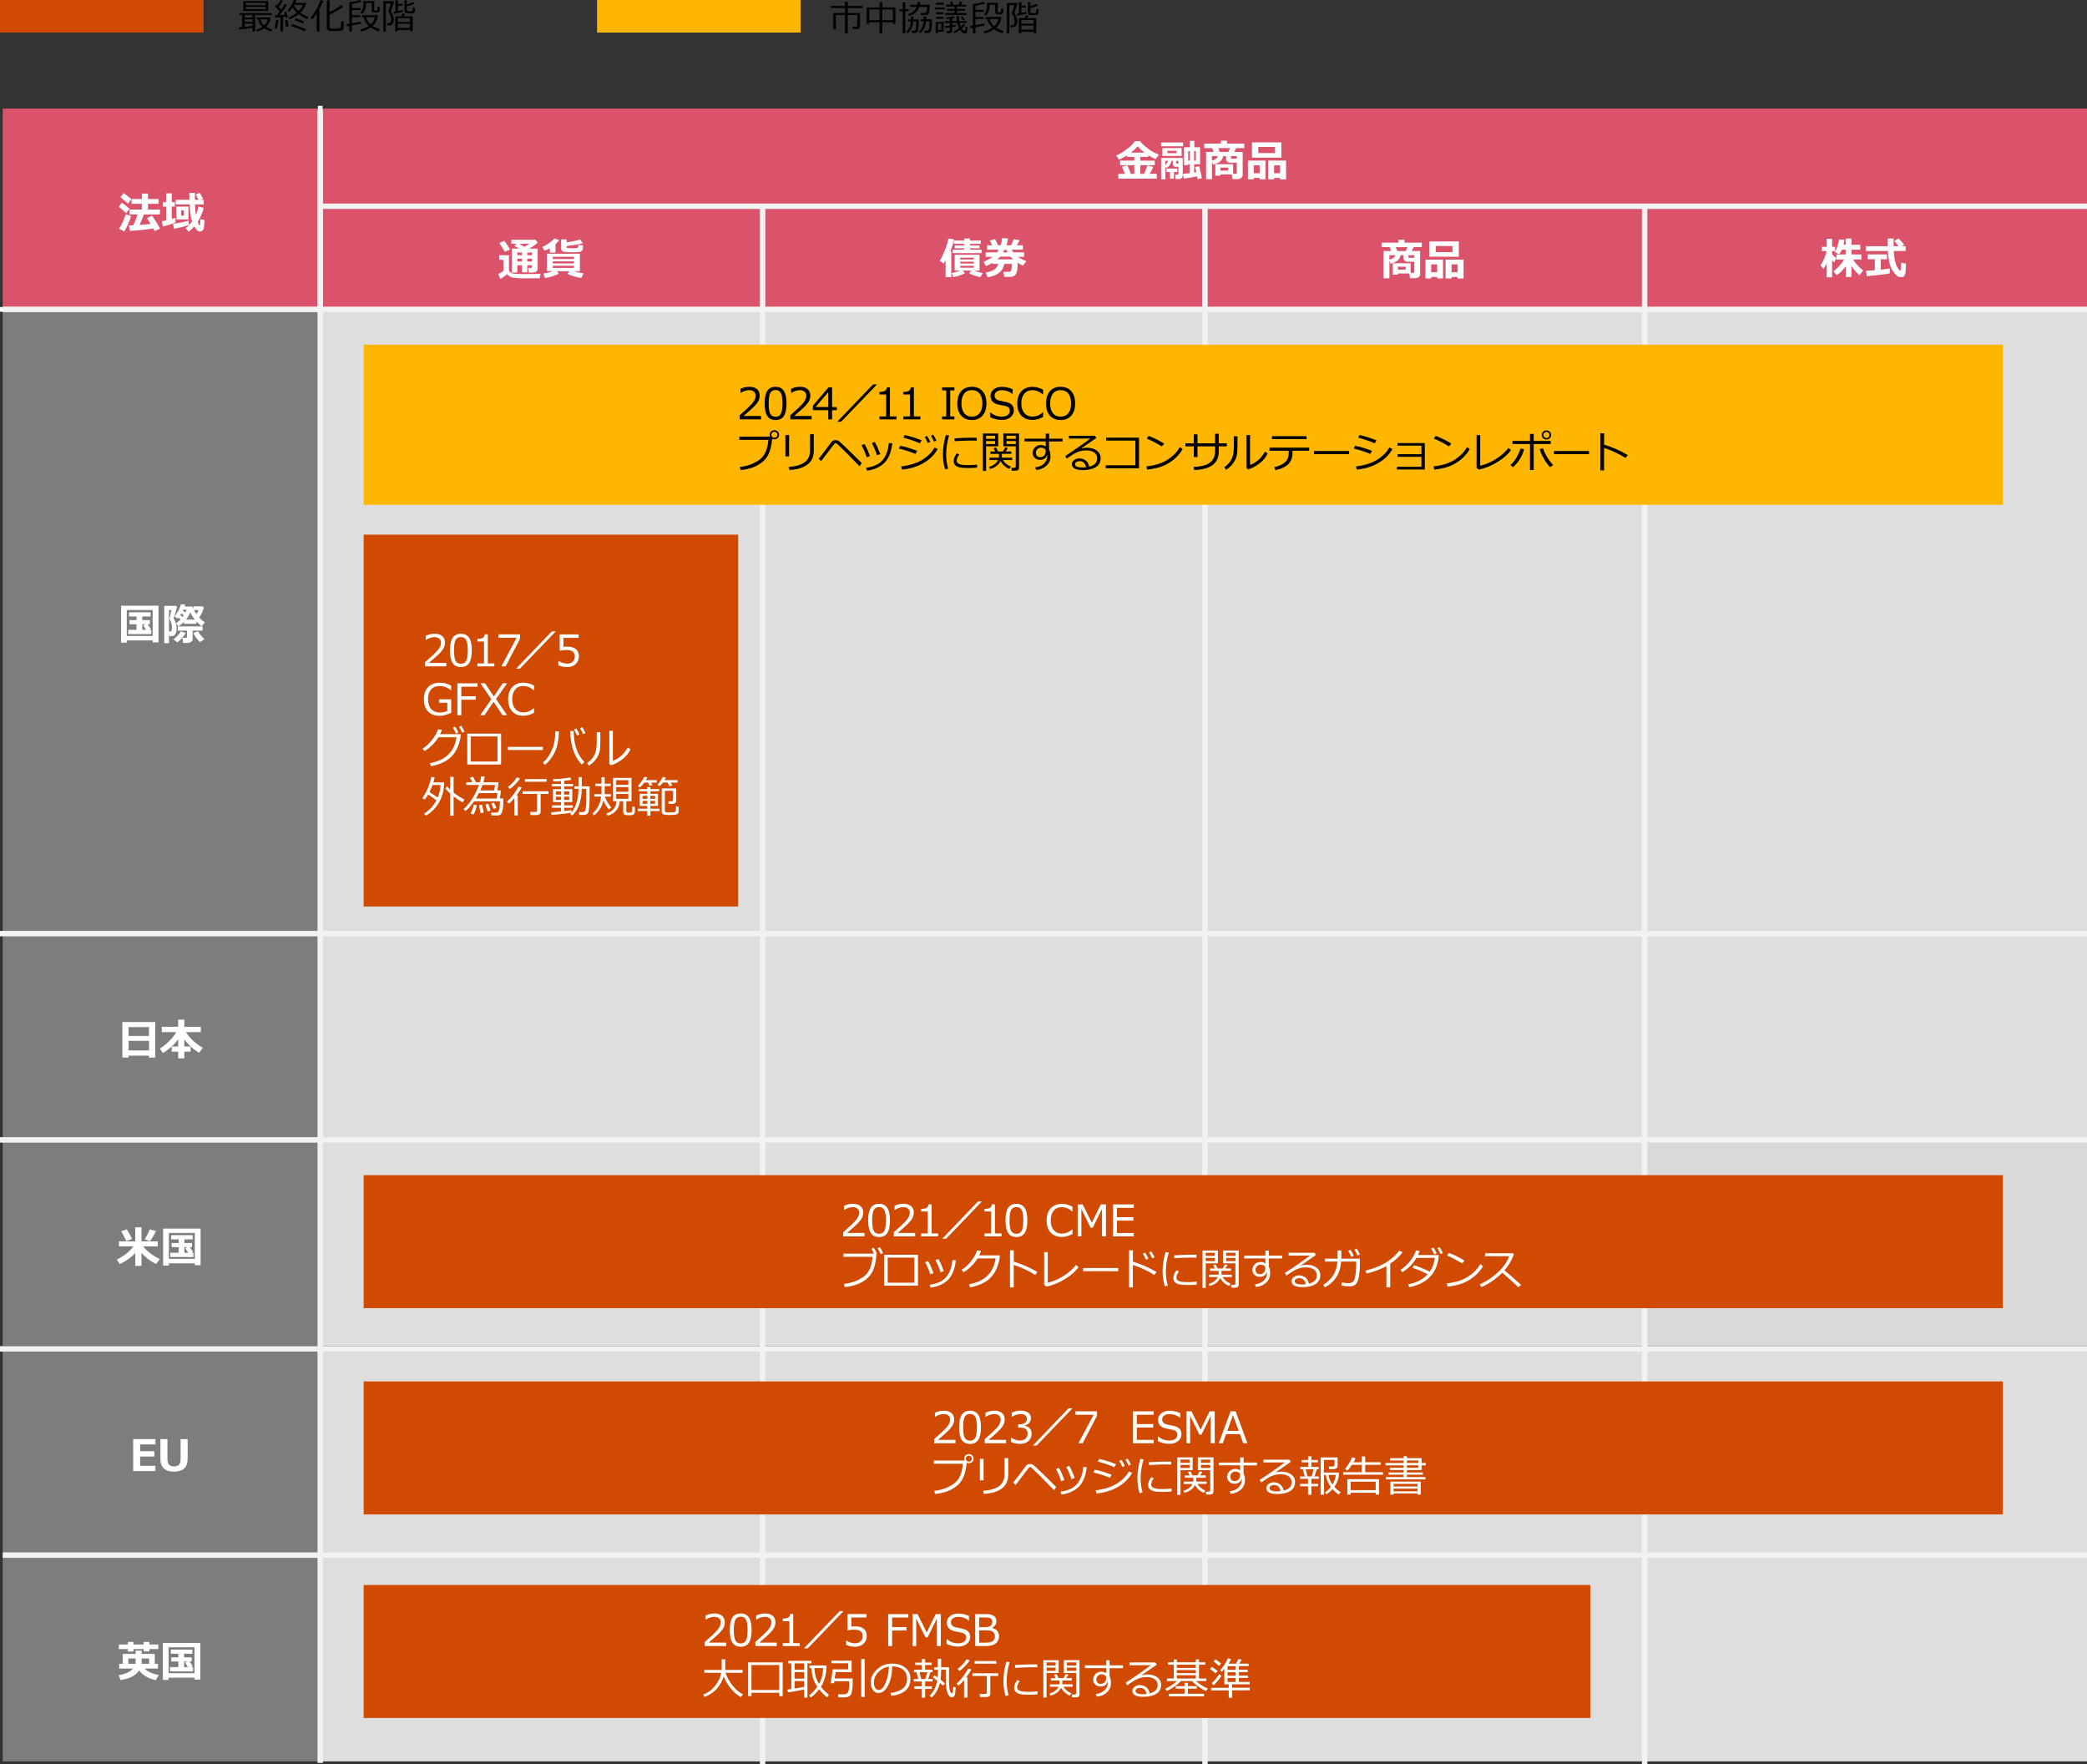 <?xml version="1.0" encoding="UTF-8"?>
<svg id="object" xmlns="http://www.w3.org/2000/svg" width="769" height="650" viewBox="0 0 769 650">
  <rect x="0" y="0" width="769" height="650" fill="#333333" stroke="none"/>
  <defs>
    <style>
      .cls-1 {
        fill: #fff;
      }

      .cls-2, .cls-3 {
        stroke: #f2f2f2;
        stroke-width: 2px;
      }

      .cls-2, .cls-3, .cls-4 {
        stroke-linejoin: round;
      }

      .cls-2, .cls-5 {
        fill: #db536a;
      }

      .cls-3, .cls-6, .cls-4 {
        fill: none;
      }

      .cls-7 {
        fill: #7d7d7d;
      }

      .cls-7, .cls-8, .cls-5, .cls-9, .cls-10, .cls-11 {
        fill-rule: evenodd;
      }

      .cls-4 {
        stroke: #fff;
        stroke-width: 1.72px;
      }

      .cls-8 {
        fill: #ffb600;
      }

      .cls-9 {
        fill: #d04a02;
      }

      .cls-10 {
        fill: #d9d9d9;
      }

      .cls-11 {
        fill: #dedede;
      }
    </style>
  </defs>
  <polygon class="cls-5" points="1 40 118 40 118 114 1 114 1 40 1 40"/>
  <polygon class="cls-5" points="118 40 769 40 769 77 118 77 118 40 118 40"/>
  <polygon class="cls-5" points="118 77 281 77 281 114 118 114 118 77 118 77"/>
  <polygon class="cls-5" points="281 77 444 77 444 114 281 114 281 77 281 77"/>
  <polygon class="cls-5" points="444 77 607 77 607 114 444 114 444 77 444 77"/>
  <polygon class="cls-5" points="606 77 769 77 769 114 606 114 606 77 606 77"/>
  <polygon class="cls-7" points="1 114 118 114 118 344 1 344 1 114 1 114"/>
  <polygon class="cls-11" points="118 114 281 114 281 344 118 344 118 114 118 114"/>
  <polygon class="cls-11" points="281 114 444 114 444 344 281 344 281 114 281 114"/>
  <polygon class="cls-11" points="444 114 607 114 607 344 444 344 444 114 444 114"/>
  <polygon class="cls-11" points="606 114 769 114 769 344 606 344 606 114 606 114"/>
  <polygon class="cls-7" points="1 344 118 344 118 420 1 420 1 344 1 344"/>
  <polygon class="cls-11" points="118 344 281 344 281 420 118 420 118 344 118 344"/>
  <polygon class="cls-11" points="281 344 444 344 444 420 281 420 281 344 281 344"/>
  <polygon class="cls-11" points="444 344 607 344 607 420 444 420 444 344 444 344"/>
  <polygon class="cls-11" points="606 344 769 344 769 420 606 420 606 344 606 344"/>
  <polygon class="cls-7" points="1 420 118 420 118 496 1 496 1 420 1 420"/>
  <polygon class="cls-11" points="118 420 281 420 281 496 118 496 118 420 118 420"/>
  <polygon class="cls-11" points="281 420 444 420 444 496 281 496 281 420 281 420"/>
  <polygon class="cls-11" points="444 420 607 420 607 496 444 496 444 420 444 420"/>
  <polygon class="cls-10" points="606 420 769 420 769 496 606 496 606 420 606 420"/>
  <polygon class="cls-7" points="1 497 118 497 118 573 1 573 1 497 1 497"/>
  <polygon class="cls-11" points="118 497 281 497 281 573 118 573 118 497 118 497"/>
  <polygon class="cls-11" points="281 497 444 497 444 573 281 573 281 497 281 497"/>
  <polygon class="cls-11" points="444 497 607 497 607 573 444 573 444 497 444 497"/>
  <polygon class="cls-11" points="606 497 769 497 769 573 606 573 606 497 606 497"/>
  <polygon class="cls-7" points="1 573 118 573 118 649 1 649 1 573 1 573"/>
  <polygon class="cls-11" points="118 573 281 573 281 649 118 649 118 573 118 573"/>
  <polygon class="cls-11" points="281 573 444 573 444 649 281 649 281 573 281 573"/>
  <polygon class="cls-11" points="444 573 607 573 607 649 444 649 444 573 444 573"/>
  <polygon class="cls-11" points="606 573 769 573 769 649 606 649 606 573 606 573"/>
  <line class="cls-4" x1="118" y1="39" x2="118" y2="114"/>
  <line class="cls-3" x1="118" y1="40.45" x2="118" y2="649.55"/>
  <line class="cls-3" x1="281" y1="76" x2="281" y2="650"/>
  <line class="cls-3" x1="444" y1="76" x2="444" y2="650"/>
  <line class="cls-3" x1="606" y1="76" x2="606" y2="650"/>
  <line class="cls-2" x1="118" y1="76" x2="769" y2="76"/>
  <line class="cls-4" y1="114" x2="118" y2="114"/>
  <line class="cls-2" x1=".96" y1="114" x2="770" y2="114"/>
  <line class="cls-3" y1="344" x2="770" y2="344"/>
  <line class="cls-3" y1="420" x2="770" y2="420"/>
  <line class="cls-3" y1="497" x2="770" y2="497"/>
  <line class="cls-3" x1="1" y1="573" x2="771" y2="573"/>
  <g>
    <rect class="cls-6" x="117" y="40" width="652" height="36.5"/>
    <path class="cls-1" d="M414.5,64.08c-.42-1.07-.77-1.94-1.05-2.61l1.92-.55c.44.87.88,1.92,1.34,3.15h1.25v-3.2h-5.23v-1.68h5.23v-1.36h-2.73v-.56c-.95.6-1.91,1.12-2.89,1.57l-1.05-1.53c1.27-.54,2.6-1.35,4.02-2.42,1.41-1.07,2.35-2.03,2.82-2.88h1.98c.26.43.81,1.01,1.66,1.75.85.74,1.68,1.36,2.5,1.87s1.74.95,2.75,1.32l-1.17,1.7c-.86-.34-1.78-.82-2.75-1.45v.62h-2.91v1.36h5.3v1.68h-5.3v3.2h1.34c.64-1.34,1.05-2.38,1.26-3.12l2.16.56c-.19.48-.62,1.33-1.31,2.55h2.58v1.77h-14.16v-1.76h2.46ZM416.72,56.23h4.98c-1.07-.82-1.9-1.59-2.5-2.32-.65.79-1.48,1.56-2.48,2.32Z"/>
    <path class="cls-1" d="M435.93,53.9h-8.13v-1.41h8.13v1.41ZM435.81,64.7c0,.34-.12.64-.38.88s-.52.36-.82.36h-1.41l-.2-1.55h.81c.27,0,.4-.13.4-.38v-2.58h-1.12c-.28,0-.51-.09-.69-.27-.18-.18-.27-.42-.27-.73v-1.16h-.51c-.08.59-.29,1.12-.62,1.58-.33.47-.75.81-1.23,1.03l-.34-.45v4.65h-1.59v-7.89h7.97v6.5ZM435.39,57.45h-7.07v-2.91h7.07v2.91ZM430.36,59.29h-.94v1.48c.5-.42.82-.91.94-1.48ZM432.56,65.85h-1.45v-2.49h-1.3v-1.25h4v1.25h-1.25v2.49ZM433.55,56.43v-.87h-3.39v.87h3.39ZM434.21,60.27v-.98h-.86v.62c0,.23.12.35.35.35h.51ZM441.08,64.96c-2.17.47-3.79.75-4.86.84l-.35-1.73c.57-.04,1.41-.13,2.5-.26v-3.27h-.59v.3h-1.5v-6.58h2.09v-2.35h1.71v2.35h2.11v6.27h-2.19v3.05l.8-.12c-.21-1.1-.34-1.75-.41-1.95l1.48-.23c.09.22.26.9.51,2.03.25,1.13.4,1.93.45,2.4l-1.58.29c-.03-.18-.09-.53-.19-1.07ZM438.45,55.65h-.64v3.56h.64v-3.56ZM440.64,59.21v-3.56h-.64v3.56h.64Z"/>
    <path class="cls-1" d="M453.91,64.27h-4.22v.44h-1.88v-4.21h6.56v3.55h.96c.27,0,.4-.1.4-.3,0-.01,0-.73,0-2.15v-1.65h-2.39c-.47,0-.85-.13-1.14-.38-.29-.25-.44-.62-.44-1.09v-.95h-1.05c-.2.85-.57,1.5-1.1,1.95s-1.4.85-2.6,1.19l-.44-1.12v6.49h-2.16v-10.05h2.81l-.58-1.43h-2.92v-1.65h6.16v-1.07h2.24v1.07h6.38v1.65h-2.97l-.74,1.43h3.1v8.55c0,.43-.19.78-.57,1.05-.38.27-.8.41-1.25.41h-1.92l-.24-1.75ZM448.79,57.53h-2.23v1.63c1.16-.26,1.9-.8,2.23-1.63ZM449.48,56h3.12l.61-1.43h-4.31l.58,1.43ZM452.56,62.86v-1.09h-2.88v1.09h2.88ZM455.73,58.49v-.96h-2.18v.66c0,.2.14.3.42.3h1.76Z"/>
    <path class="cls-1" d="M464.15,65.55h-2.2v.55h-2.12v-6.93h6.48v6.93h-2.16v-.55ZM472.14,58.09h-10.82v-5.63h10.82v5.63ZM461.96,63.82h2.2v-2.9h-2.2v2.9ZM469.8,56.4v-2.26h-6.16v2.26h6.16ZM471.68,65.55h-2.22v.55h-2.2v-6.93h6.62v6.93h-2.21v-.55ZM469.46,63.82h2.22v-2.9h-2.22v2.9Z"/>
  </g>
  <g>
    <rect class="cls-6" x="2" y="41" width="115" height="73"/>
    <path class="cls-1" d="M47.71,76.91l-1.2,1.65c-.76-.74-1.68-1.52-2.75-2.34l1.13-1.55c1.19.85,2.13,1.6,2.82,2.24ZM48.28,79.57c-.19.81-.53,1.78-1.03,2.91-.5,1.14-.99,2.08-1.48,2.83l-1.92-1.05c.53-.73,1.03-1.65,1.52-2.77s.81-1.96.98-2.53l1.93.61ZM48.41,73.41l-1.23,1.65c-.82-.77-1.76-1.58-2.81-2.41l1.21-1.51c1.34,1,2.29,1.76,2.84,2.27ZM56.45,84.17c-2.31.41-5.18.71-8.59.9l-.38-2,1.66-.09c.6-1.28,1.12-2.6,1.58-3.96h-3.02v-1.81h4.59v-2.11h-3.8v-1.77h3.8v-2h2.24v2h3.91v1.77h-3.91v2.11h4.41v1.81h-5.91c-.43,1.18-.97,2.46-1.62,3.83,1.81-.12,3.17-.24,4.09-.35-.52-.86-.96-1.58-1.34-2.15l1.84-.85c.9,1.15,1.89,2.73,2.99,4.73l-2,.91c-.15-.29-.33-.61-.52-.96Z"/>
    <path class="cls-1" d="M64.72,81.95c-.73.36-2.3.88-4.7,1.53l-.39-1.94c.52-.1,1.05-.21,1.6-.34v-5.08h-1.25v-1.63h1.25v-3.24h2.06v3.24h1.12v1.63h-1.12v4.52c.52-.16.96-.29,1.31-.41l.12,1.71ZM69.63,82.86c-.44.2-1.22.45-2.34.74-1.12.29-2.18.51-3.19.66l-.32-1.78c.9-.13,1.95-.32,3.15-.57,1.21-.25,2.05-.45,2.54-.61l.16,1.56ZM75.05,76.56c-.4,1.8-1.14,3.54-2.23,5.23.32.69.51,1.08.56,1.16.05.08.11.12.18.12.08,0,.14-.05.16-.16.03-.11.06-.82.12-2.14l1.52.3c-.08,1.67-.17,2.69-.27,3.08-.1.39-.29.67-.54.87-.26.19-.55.29-.86.29-.19,0-.39-.04-.59-.11-.2-.07-.45-.29-.74-.66s-.55-.74-.77-1.12c-.62.71-1.31,1.36-2.06,1.94l-1.16-1.25c.93-.77,1.73-1.62,2.4-2.54-.53-1.57-.82-3.65-.88-6.24h-5.14v-1.71h5.02v-2.55s2.08,0,2.08,0v2.55h1.3c-.29-.6-.64-1.25-1.06-1.95l1.5-.61c.29.44.71,1.16,1.28,2.16l-.99.41h1.19v1.71h-3.2c.04,1.54.14,2.82.3,3.85.42-.92.74-1.95.97-3.09l1.92.47ZM69.44,80.86h-4.43v-4.75h4.43v4.75ZM67.79,79.44v-1.91h-1.04v1.91h1.04Z"/>
  </g>
  <g>
    <rect class="cls-6" x="606" y="75.5" width="161.53" height="37.5"/>
    <path class="cls-1" d="M673.09,97.06c-.33.67-.72,1.32-1.16,1.95l-1.17-1.17c.49-.68.96-1.55,1.42-2.6.46-1.05.75-1.95.89-2.71h-1.75v-1.59h1.77v-2.95h1.98v2.95h1.09v1.59h-1.09v1.16c.24.31.74.77,1.51,1.4l-.72,1.6c-.23-.17-.49-.42-.79-.75v6.23h-1.98v-5.11ZM680.12,98.17c-1.05,1.36-2.17,2.43-3.36,3.22l-1.16-1.41c.77-.6,1.51-1.3,2.21-2.1s1.26-1.55,1.67-2.26h-2.83v-1.87h3.44v-1.73h-1.44c-.29.69-.62,1.25-.98,1.66l-1.6-.81c.36-.58.7-1.32,1-2.2s.5-1.7.58-2.46l2,.17c-.09.65-.21,1.25-.36,1.8h.79v-2.27h2.15v2.27h3.21v1.83h-3.21v1.73h3.62v1.87h-3.02c.35.57.78,1.16,1.28,1.77.5.61,1.31,1.39,2.41,2.33l-1.38,1.71c-1.09-.95-2.07-2.09-2.95-3.41v4.04h-2.07v-3.89Z"/>
    <path class="cls-1" d="M702.18,92.49h-4.38c.05,1.03.14,1.94.27,2.73s.3,1.5.52,2.11c.22.61.47,1.13.76,1.55s.47.66.55.7.15.07.21.07c.16,0,.25-.08.27-.25.03-.17.08-1.04.16-2.63l1.76.37c-.06,1.41-.12,2.47-.2,3.2-.08.72-.25,1.2-.52,1.44s-.65.35-1.12.35-.89-.12-1.28-.36-.87-.73-1.43-1.47c-.56-.74-1.01-1.65-1.35-2.73s-.6-2.77-.77-5.08h-8.11v-1.77h8.03c0-.27,0-.64,0-1.11v-1.71s2.19,0,2.19,0v2.82h1.83c-.35-.47-.88-1.11-1.56-1.94l1.6-.93c.8.83,1.47,1.6,2.02,2.32l-.84.55h1.39v1.77ZM696.34,98.91l-.02,1.84c-.36.1-1.63.28-3.81.53s-3.72.41-4.62.48l-.34-1.95c.65-.03,1.74-.11,3.27-.25v-4.04h-2.64v-1.79h7.13v1.79h-2.32v3.83c1.76-.19,2.88-.33,3.34-.44Z"/>
  </g>
  <g>
    <rect class="cls-6" x="442.78" y="75.5" width="163.22" height="38.5"/>
    <path class="cls-1" d="M519.3,100.77h-4.22v.44h-1.88v-4.21h6.56v3.55h.96c.27,0,.4-.1.4-.3,0-.01,0-.73,0-2.15v-1.65h-2.39c-.47,0-.85-.13-1.14-.38-.29-.25-.44-.62-.44-1.09v-.95h-1.05c-.2.85-.57,1.5-1.1,1.95s-1.4.85-2.6,1.19l-.44-1.12v6.49h-2.16v-10.05h2.81l-.58-1.43h-2.92v-1.65h6.16v-1.07h2.24v1.07h6.38v1.65h-2.97l-.74,1.43h3.1v8.55c0,.43-.19.78-.57,1.05-.38.27-.8.41-1.25.41h-1.92l-.24-1.75ZM514.18,94.03h-2.23v1.63c1.16-.26,1.9-.8,2.23-1.63ZM514.87,92.5h3.12l.61-1.43h-4.31l.58,1.43ZM517.96,99.36v-1.09h-2.88v1.09h2.88ZM521.13,94.99v-.96h-2.18v.66c0,.2.14.3.42.3h1.76Z"/>
    <path class="cls-1" d="M529.55,102.05h-2.2v.55h-2.12v-6.93h6.48v6.93h-2.16v-.55ZM537.53,94.59h-10.82v-5.63h10.82v5.63ZM527.35,100.32h2.2v-2.9h-2.2v2.9ZM535.19,92.9v-2.26h-6.16v2.26h6.16ZM537.08,102.05h-2.22v.55h-2.2v-6.93h6.62v6.93h-2.21v-.55ZM534.86,100.32h2.22v-2.9h-2.22v2.9Z"/>
  </g>
  <g>
    <rect class="cls-6" x="281" y="75.5" width="162.5" height="37.5"/>
    <path class="cls-1" d="M350.53,102.12h-2.11v-6.15c-.21.34-.45.72-.73,1.14l-1.41-1.02c.47-.71,1.06-1.92,1.77-3.63.71-1.71,1.18-3.22,1.41-4.54l2.12.27c-.36,1.57-.83,3.03-1.41,4.38h.35v9.54ZM355.54,100.69c-.46.27-1.14.54-2.02.83s-1.65.49-2.3.59l-.55-1.45c1.43-.35,2.48-.67,3.16-.96h-2.06v-5.84h9.16v5.84h-1.94c.94.37,1.97.68,3.09.94l-.88,1.51c-1.64-.39-3-.88-4.08-1.45l.76-.99h-3.11l.77.99ZM361.7,93.26h-10.66v-1.26h4.2v-.52h-3.45v-1.07h3.45v-.56h-3.73v-1.22h3.73v-.73h2.2v.73h3.95v1.22h-3.95v.56h3.47v1.07h-3.47v.52h4.27v1.26ZM358.81,95.61v-.66h-4.98v.66h4.98ZM353.83,97.09h4.98v-.67h-4.98v.67ZM358.81,97.91h-4.98v.72h4.98v-.72Z"/>
    <path class="cls-1" d="M370.04,97.24c-.2,1.05-.57,1.87-1.09,2.48-.52.61-1.13,1.1-1.84,1.47s-1.78.7-3.24.98l-.61-1.76c2.62-.43,4.15-1.49,4.58-3.17h-2.09v-.42c-.76.46-1.58.87-2.48,1.24l-.88-1.59c1.37-.55,2.5-1.16,3.38-1.84h-2.59v-1.64h4.23c.2-.29.4-.61.59-.98h-4.3v-1.63h1.91c-.36-.75-.65-1.31-.87-1.7l1.86-.62c.29.46.68,1.24,1.18,2.32h.93c.27-.79.45-1.66.53-2.61l2.16.09c-.1.86-.28,1.7-.54,2.52h1.7c.45-.85.77-1.59.96-2.2l2.17.3c-.14.35-.49.98-1.04,1.89h2.27v1.63h-4.16c.17.32.38.65.61.98h3.95v1.66h-2.26c.81.58,1.85,1.1,3.12,1.58l-1.31,1.68c-.69-.36-1.32-.72-1.88-1.09,0,1.03-.05,1.89-.16,2.59-.11.69-.25,1.19-.43,1.49-.18.3-.41.54-.68.71-.28.17-.55.28-.8.34-.26.05-.72.08-1.39.08h-1.5s-.27-1.87-.27-1.87h1.94c.25,0,.47-.06.66-.19.18-.12.32-.44.4-.95s.13-1.1.13-1.78h-2.84ZM367.51,95.56h5.81c-.41-.35-.76-.68-1.05-.99l-3.73-.02c-.34.38-.69.71-1.04,1.01ZM370.14,92.02c-.16.32-.34.64-.54.98h1.66c-.16-.32-.3-.64-.43-.98h-.69Z"/>
  </g>
  <g>
    <rect class="cls-6" x="118" y="76" width="163" height="37"/>
    <path class="cls-1" d="M199.18,100.85l-.35,1.66c-.08,0-.19,0-.33,0l-4.88.05c-2.31,0-3.97-.11-4.98-.34-.83-.28-1.44-.69-1.81-1.23-.82.78-1.65,1.38-2.51,1.8l-.72-1.87c.71-.27,1.35-.64,1.91-1.12v-4.05h-1.53v-1.71h3.55v5.28c0,.3.09.55.26.77.17.22.43.39.78.54s.84.23,1.48.28c.65.04,1.86.07,3.63.07,2.83,0,4.66-.04,5.49-.12ZM187.95,91.93l-1.97.86c-.21-.44-.86-1.53-1.97-3.25l1.79-.8c.59.72,1.31,1.78,2.15,3.19ZM196.06,97.73h-1.77v2.61h-1.97v-2.61h-1.7v2.66h-2.03v-8.78h2.7c-.18-.11-.77-.46-1.77-1.04l.85-.76h-1.95v-1.47h8.91l.81,1.04c-.93.85-1.99,1.6-3.19,2.23h3.17v7.41c0,.44-.17.79-.51,1.03-.34.24-.76.36-1.27.36h-.03l-1.54-.02-.16-1.68h1.02c.28,0,.41-.13.41-.38v-.59ZM192.32,94.02v-.98h-1.7v.98h1.7ZM190.62,96.33h1.7v-1.01h-1.7v1.01ZM191.36,89.81l1.89,1.15c.6-.33,1.18-.71,1.76-1.15h-3.65ZM194.29,93.05v.98h1.77v-.98h-1.77ZM194.29,96.33h1.77v-1.01h-1.77v1.01Z"/>
    <path class="cls-1" d="M204.67,93.06h-2.08v-1.58c-.66.35-1.32.66-1.97.91l-.8-1.42c.74-.28,1.57-.74,2.48-1.39.91-.64,1.56-1.22,1.95-1.72l1.84.62c-.57.67-1.05,1.17-1.42,1.5v3.08ZM205.9,100.82c-.51.33-1.3.66-2.38.98-1.07.32-1.99.53-2.76.62l-.55-1.6c1.21-.19,2.41-.49,3.59-.91h-2.27v-6.42h12.14v6.42h-2.4c1.22.36,2.46.62,3.73.8l-.78,1.7c-.8-.09-1.72-.29-2.77-.59s-1.82-.61-2.3-.93l.59-.97h-4.53l.69.91ZM211.52,95.43v-.81h-7.84v.81h7.84ZM203.68,97.05h7.84v-.75h-7.84v.75ZM211.52,97.91h-7.84v.81h7.84v-.81ZM214.79,91.52c0,.41-.15.73-.45.96-.3.23-.76.37-1.39.41-.63.05-1.37.07-2.23.07-.23,0-.98-.03-2.24-.09-.42-.02-.75-.08-.99-.18-.24-.1-.42-.23-.54-.41-.12-.18-.18-.39-.18-.65v-3.43h2.02v1.11c2.41-.38,4.06-.74,4.94-1.09l1.01,1.39c-1.27.36-3.25.72-5.95,1.06v.36c0,.23.14.36.41.37.89.03,1.43.05,1.62.05,1.08,0,1.71-.03,1.89-.08.17-.05.27-.16.3-.32.04-.11.06-.39.06-.81l1.72.14v1.13Z"/>
  </g>
  <g>
    <rect class="cls-6" x="1.04" y="114" width="116.96" height="230"/>
    <path class="cls-1" d="M56.26,235.98h-9.55v.82h-2.1v-13.62h13.8v13.5h-2.15v-.7ZM46.71,234.34h9.55v-9.56h-9.55v9.56ZM55.75,233.66l-8.53-.02v-1.56h3.09v-2.07h-2.59v-1.52h2.59v-1.33h-2.77v-1.55h7.95v1.55h-3.07v1.33h2.81v1.52h-.8c.23.32.62.9,1.18,1.73l-.72.34h.85v1.58ZM52.42,232.08h1.41c-.04-.07-.39-.63-1.07-1.68l.8-.39h-1.13v2.07Z"/>
    <path class="cls-1" d="M65.26,223.61c-.08.35-.27,1.05-.58,2.1-.31,1.05-.53,1.75-.67,2.11.72,1.26,1.08,2.49,1.08,3.7,0,.68-.09,1.24-.26,1.68-.17.44-.42.76-.75.95-.33.19-.82.29-1.48.29h-.09l-.24-.99v3.52h-1.76v-13.74h4.35l.4.4ZM62.27,232.66h.16c.22,0,.38,0,.47-.01s.18-.06.25-.16c.07-.1.13-.24.16-.45.04-.2.05-.45.05-.75,0-1.12-.27-2.15-.82-3.09-.06-.1-.09-.2-.09-.3,0-.08.02-.17.05-.26.17-.42.39-1.36.64-2.84h-.88v7.85ZM68.43,233.24c-.31.58-.8,1.24-1.47,1.98-.67.73-1.22,1.22-1.64,1.45l-1.39-1.09c1.32-1.06,2.21-2.05,2.69-2.96l1.81.62ZM66.57,228.26c-.22-.18-.52-.41-.89-.7l-.3.36-1.03-.83c1.08-1.34,1.86-2.83,2.34-4.47l1.61.21c-.06.23-.13.45-.21.66h2.82c.1.3.23.6.37.91v-.98h3.39l.45.51c-.34,1.22-.91,2.44-1.7,3.66.48.53,1.17,1.1,2.05,1.73l-1.19,1.45c-.77-.67-1.4-1.27-1.9-1.8v.86h-4.58v-.69c-.58.59-1.25,1.14-2,1.66l-.95-1.11c.78-.58,1.35-1.05,1.71-1.41ZM70.99,235.35c0,.45-.17.82-.52,1.11-.34.29-.76.43-1.24.43h-1.76l-.23-1.86h1.22c.11,0,.21-.04.3-.13s.13-.18.13-.28v-2.26h-3.39v-1.56h9.13v1.56h-3.65v2.99ZM66.4,226.62l.95.72c.16-.22.29-.42.41-.61-.36-.25-.69-.48-.98-.66-.08.12-.2.31-.37.55ZM68.35,225.66c.18-.37.32-.71.42-1.01h-1.19c-.07.15-.15.29-.22.42l.98.59ZM70.1,225.61c-.35.94-.86,1.82-1.53,2.66h3.23c-.67-.82-1.24-1.7-1.7-2.66ZM75.36,235.5l-1.62,1.09c-.46-.38-.93-.89-1.41-1.54-.47-.65-.84-1.26-1.11-1.83l1.73-.61c.19.37.53.86,1.04,1.46.5.6.96,1.08,1.37,1.44ZM71.46,224.77c.23.43.55.95.98,1.55.32-.59.54-1.11.66-1.55h-1.64Z"/>
  </g>
  <g>
    <rect class="cls-6" x="1" y="344" width="116" height="76"/>
    <path class="cls-1" d="M54.9,388.96h-7.52v.72h-2.29v-13.1h12.12v13.1h-2.32v-.72ZM54.9,381.7v-3.26h-7.52v3.26h7.52ZM47.39,387.04h7.52v-3.55h-7.52v3.55Z"/>
    <path class="cls-1" d="M65.65,382.95c-.72.98-1.59,1.93-2.62,2.84-1.03.91-2.01,1.64-2.96,2.18l-1.19-1.6c1.21-.73,2.39-1.68,3.53-2.84,1.14-1.16,2-2.24,2.58-3.24h-5.36v-1.97h6.02v-2.61h2.26v2.61h6.08v1.97h-5.49c1.53,2.36,3.6,4.28,6.22,5.76l-1.34,1.86c-2.26-1.38-4.08-3.04-5.46-4.98v2.66h2.3v1.88h-2.3v2.48h-2.26v-2.48h-2.37v-1.88h2.37v-2.64Z"/>
  </g>
  <g>
    <rect class="cls-6" x="1.04" y="420" width="115.96" height="77"/>
    <path class="cls-1" d="M49.86,461.64c-1.36,1.58-3.28,2.96-5.74,4.14l-1.07-1.66c2.64-1.32,4.68-2.94,6.12-4.88h-5.34v-1.86h6v-5.17h2.3v5.17h6v1.86h-5.38c.69.89,1.59,1.74,2.68,2.57,1.09.83,2.25,1.52,3.46,2.08l-1.37,1.82c-1.17-.54-2.26-1.22-3.25-2.05-1-.82-1.71-1.52-2.14-2.1v4.87h-2.27v-4.8ZM48.68,456.48l-2.11.82c-.58-1.24-1.22-2.43-1.91-3.59l2.03-.78c.68,1.03,1.34,2.21,1.98,3.55ZM57.47,453.58c-.83,1.68-1.57,2.93-2.23,3.76l-1.92-.73c.68-1.02,1.3-2.23,1.85-3.63l2.3.61Z"/>
    <path class="cls-1" d="M71.77,465.48h-9.55v.82h-2.1v-13.62h13.8v13.5h-2.15v-.7ZM62.23,463.84h9.55v-9.56h-9.55v9.56ZM71.27,463.16l-8.53-.02v-1.56h3.09v-2.07h-2.59v-1.52h2.59v-1.33h-2.77v-1.55h7.95v1.55h-3.07v1.33h2.81v1.52h-.8c.23.32.62.9,1.18,1.73l-.72.34h.85v1.58ZM67.94,461.58h1.41c-.04-.07-.39-.63-1.07-1.68l.8-.39h-1.13v2.07Z"/>
  </g>
  <g>
    <rect class="cls-6" x="1.04" y="497" width="115.96" height="76"/>
    <path class="cls-1" d="M57.27,542.02h-8.2v-11.77h8.2v1.95h-5.64v2.52h5.24v1.95h-5.24v3.41h5.64v1.95Z"/>
    <path class="cls-1" d="M69.12,537.62c0,1.55-.43,2.71-1.3,3.48s-2.11,1.16-3.71,1.16-2.85-.39-3.71-1.18c-.86-.78-1.29-1.94-1.29-3.47v-7.37h2.59v7.3c0,.98.2,1.69.6,2.12.4.44,1.01.66,1.82.66s1.45-.22,1.84-.65c.39-.43.59-1.14.59-2.11v-7.31h2.59v7.37Z"/>
  </g>
  <g>
    <rect class="cls-6" x="1" y="573" width="116" height="76.36"/>
    <path class="cls-1" d="M51.23,615.51c-1.22,1.84-3.5,3.02-6.81,3.53l-.69-1.81c2.45-.4,4.23-1.22,5.35-2.45h-5.18v-1.74h1.3v-3.65h4.77v-1.23h2.22v1.23h4.84v3.65h1.18v1.74h-4.96c1.21,1.18,2.96,1.97,5.25,2.38l-1.1,1.91c-2.69-.59-4.75-1.78-6.16-3.56ZM58.32,607.62h-3.27v.86h-2.11v-.86h-3.77v.89h-2.06v-.89h-3.33v-1.68h3.33v-.95h2.06v.95h3.77v-.95h2.11v.95h3.27v1.68ZM49.97,613.04v-1.97h-2.67v1.97h2.67ZM52.19,611.07v1.97h2.76v-1.97h-2.76Z"/>
    <path class="cls-1" d="M71.66,618.16h-9.55v.82h-2.1v-13.62h13.8v13.5h-2.15v-.7ZM62.12,616.52h9.55v-9.56h-9.55v9.56ZM71.15,615.84l-8.53-.02v-1.56h3.09v-2.07h-2.59v-1.52h2.59v-1.33h-2.77v-1.55h7.95v1.55h-3.07v1.33h2.81v1.52h-.8c.23.32.62.9,1.18,1.73l-.72.34h.85v1.58ZM67.83,614.26h1.41c-.04-.07-.39-.63-1.07-1.68l.8-.39h-1.13v2.07Z"/>
  </g>
  <polygon class="cls-8" points="134 127 738 127 738 186 134 186 134 127 134 127"/>
  <g>
    <rect class="cls-6" x="271.42" y="127" width="329.17" height="59"/>
    <path d="M280.43,154.52h-7.88v-1.52c.83-.72,1.77-1.55,2.81-2.51s1.81-1.79,2.32-2.52c.5-.72.76-1.45.76-2.17,0-.64-.21-1.14-.64-1.5-.42-.36-1-.54-1.73-.54-1.07,0-2.12.34-3.15,1.02h-.08v-1.52c1.05-.5,2.14-.75,3.27-.75,1.19,0,2.12.29,2.8.86.68.58,1.02,1.36,1.02,2.36,0,.53-.09,1.04-.26,1.52-.17.48-.45.96-.82,1.41-.37.46-.81.95-1.33,1.46s-1.7,1.56-3.55,3.14h6.45v1.26Z"/>
    <path d="M285.78,154.76c-1.39,0-2.4-.49-3.05-1.48-.65-.99-.98-2.53-.98-4.63s.33-3.65.98-4.64c.65-.99,1.67-1.49,3.05-1.49s2.38.5,3.04,1.5c.66,1,.98,2.54.98,4.62s-.33,3.65-.98,4.64c-.65.99-1.67,1.49-3.05,1.49ZM285.78,143.7c-.89,0-1.54.35-1.94,1.06-.4.71-.6,2-.6,3.88s.2,3.15.6,3.86c.4.71,1.05,1.06,1.94,1.06s1.54-.35,1.93-1.06c.4-.71.6-2,.6-3.88s-.2-3.12-.59-3.84c-.4-.72-1.04-1.08-1.94-1.08Z"/>
    <path d="M299.07,154.52h-7.87v-1.52c.83-.72,1.77-1.55,2.81-2.51s1.81-1.79,2.32-2.52c.5-.72.76-1.45.76-2.17,0-.64-.21-1.14-.64-1.5-.42-.36-1-.54-1.73-.54-1.07,0-2.12.34-3.15,1.02h-.08v-1.52c1.05-.5,2.14-.75,3.27-.75,1.19,0,2.12.29,2.8.86.68.58,1.02,1.36,1.02,2.36,0,.53-.09,1.04-.26,1.52-.17.48-.45.96-.82,1.41-.37.46-.81.95-1.33,1.46s-1.7,1.56-3.55,3.14h6.45v1.26Z"/>
    <path d="M308.33,151.13h-1.73v3.39h-1.41v-3.39h-5.66v-1.64l5.73-6.74h1.34v7.23h1.73v1.16ZM305.2,149.97v-5.51l-4.68,5.51h4.68Z"/>
    <path d="M323.14,141.64l-13.21,13.73h-1.4l13.17-13.73h1.44Z"/>
    <path d="M330.33,154.52h-6.27v-1.08h2.45v-8.09h-2.45v-.95c.96,0,1.64-.14,2.05-.41.41-.27.64-.69.7-1.28h1.11v10.73h2.41v1.08Z"/>
    <path d="M339.14,154.52h-6.27v-1.08h2.45v-8.09h-2.45v-.95c.96,0,1.64-.14,2.05-.41.41-.27.64-.69.7-1.28h1.11v10.73h2.41v1.08Z"/>
    <path d="M351.66,154.52h-4.54v-1.09h1.55v-9.6h-1.55v-1.09h4.54v1.09h-1.54v9.6h1.54v1.09Z"/>
    <path d="M358.11,154.76c-1.67,0-2.98-.54-3.94-1.62-.95-1.08-1.43-2.58-1.43-4.5s.48-3.42,1.43-4.5c.96-1.09,2.27-1.63,3.93-1.63s2.99.54,3.94,1.63c.96,1.09,1.43,2.59,1.43,4.5s-.48,3.41-1.43,4.5-2.27,1.63-3.94,1.63ZM358.12,143.74c-1.22,0-2.17.43-2.84,1.28-.68.85-1.02,2.06-1.02,3.61s.34,2.75,1.02,3.61,1.62,1.28,2.84,1.28,2.16-.43,2.84-1.28,1.02-2.05,1.02-3.61-.34-2.77-1.02-3.62c-.68-.85-1.62-1.27-2.84-1.27Z"/>
    <path d="M369.04,154.73c-1.32,0-2.71-.33-4.16-.98v-1.77h.1c1.2,1.02,2.56,1.53,4.08,1.53.94,0,1.67-.19,2.21-.57s.8-.89.8-1.53c0-.49-.11-.87-.34-1.15-.23-.28-.62-.5-1.18-.65l-2.62-.53c-.97-.2-1.71-.57-2.21-1.11-.5-.53-.75-1.23-.75-2.08,0-.97.39-1.77,1.17-2.4.78-.63,1.8-.95,3.05-.95s2.62.29,3.94.87v1.71h-.11c-1.08-.9-2.36-1.35-3.83-1.35-.81,0-1.47.18-1.96.54-.5.36-.75.83-.75,1.41,0,.97.57,1.6,1.7,1.88.66.12,1.39.27,2.19.45s1.38.37,1.73.56.63.42.84.67.38.53.48.85c.11.32.16.67.16,1.05,0,1.02-.41,1.87-1.24,2.54s-1.92,1.01-3.29,1.01Z"/>
    <path d="M380.47,154.73c-1.76,0-3.14-.53-4.14-1.59s-1.5-2.56-1.5-4.49.51-3.39,1.52-4.48,2.39-1.63,4.12-1.63c1.25,0,2.54.35,3.89,1.05v1.71h-.11c-1.22-1.03-2.52-1.54-3.88-1.54-1.24,0-2.22.43-2.95,1.29-.72.86-1.09,2.06-1.09,3.59s.37,2.71,1.11,3.57c.74.86,1.72,1.29,2.94,1.29.66,0,1.29-.11,1.89-.32s1.25-.62,1.97-1.24h.11v1.72c-1,.47-1.78.77-2.33.89s-1.08.18-1.57.18Z"/>
    <path d="M390.8,154.76c-1.67,0-2.98-.54-3.94-1.62-.95-1.08-1.43-2.58-1.43-4.5s.48-3.42,1.43-4.5c.96-1.09,2.27-1.63,3.93-1.63s2.99.54,3.94,1.63c.96,1.09,1.43,2.59,1.43,4.5s-.48,3.41-1.43,4.5-2.27,1.63-3.94,1.63ZM390.81,143.74c-1.22,0-2.17.43-2.84,1.28-.68.85-1.02,2.06-1.02,3.61s.34,2.75,1.02,3.61,1.62,1.28,2.84,1.28,2.16-.43,2.84-1.28,1.02-2.05,1.02-3.61-.34-2.77-1.02-3.62c-.68-.85-1.62-1.27-2.84-1.27Z"/>
    <path d="M284.52,161.67c-.19,2.37-.67,4.31-1.42,5.82-.75,1.51-2,2.78-3.74,3.8-1.74,1.02-3.89,1.66-6.45,1.92l-.32-1.18c2.72-.26,5.1-1.11,7.14-2.55,2.03-1.44,3.16-3.91,3.39-7.42h-10.7v-1.16h11.35c-.1-.21-.16-.46-.16-.73,0-.46.17-.85.5-1.16.34-.32.75-.48,1.25-.49.47,0,.87.16,1.2.48.33.32.5.72.51,1.2,0,.46-.17.85-.5,1.17-.33.32-.74.48-1.21.49-.31,0-.59-.06-.84-.2ZM285.34,161.31c.3,0,.57-.11.79-.32.23-.21.34-.47.34-.78s-.11-.58-.33-.8c-.22-.22-.49-.34-.8-.34s-.57.11-.79.33c-.22.22-.34.48-.34.79s.11.57.33.79c.22.22.49.34.79.34Z"/>
    <path d="M290.76,168.17h-1.36v-7.89h1.36v7.89ZM299.85,166.24c0,1.22-.29,2.33-.87,3.33-.58,1-1.53,1.81-2.87,2.45s-3.07,1.02-5.21,1.16l-.3-1.13c2.75-.22,4.75-.83,6.01-1.82,1.25-.99,1.88-2.43,1.88-4.3v-5.93h1.36v6.23Z"/>
    <path d="M317.51,170.65l-.79,1.16c-1.45-1.53-2.97-3.09-4.57-4.69-1.6-1.6-2.65-2.63-3.16-3.09s-.79-.71-.86-.73c-.06-.03-.12-.04-.19-.04-.12,0-.25.06-.38.17-.13.11-.85,1.03-2.15,2.74l-2.84,3.72-.9-.88c.37-.42.85-1.02,1.44-1.8l3.36-4.47c.15-.18.34-.32.57-.42.23-.1.5-.16.8-.16s.58.05.86.16c.27.11.57.31.9.62l2.25,2.12c1.18,1.11,3.06,2.97,5.66,5.58Z"/>
    <path d="M320.57,168.07l-1.23.4c-.44-1.45-1.07-2.93-1.89-4.46l1.09-.41c.45.78.77,1.38.95,1.79.19.41.55,1.3,1.08,2.68ZM328.78,163.34c-.39,3.25-1.36,5.65-2.91,7.19-1.55,1.54-3.68,2.5-6.4,2.88l-.35-1.04c2.97-.43,5.06-1.45,6.28-3.07,1.22-1.62,1.92-3.64,2.1-6.07l1.28.12ZM324.36,167.32l-1.23.41c-.36-1.27-.99-2.76-1.89-4.47l1.09-.43c.59,1.09.96,1.82,1.1,2.2.15.38.46,1.14.93,2.29Z"/>
    <path d="M337.96,166.12l-.64,1.13c-1.62-.7-3.65-1.36-6.09-1.98l.48-1.02c1.76.33,3.84.96,6.24,1.88ZM345.5,165.46c-1.21,2.12-2.95,3.84-5.24,5.16s-4.92,2.11-7.89,2.4l-.32-1.16c1.77-.22,3.34-.56,4.72-1.03s2.53-1.02,3.46-1.66c.93-.64,1.69-1.24,2.27-1.82.58-.57,1.21-1.39,1.88-2.45l1.12.56ZM339.6,162.24l-.66,1.11c-1.3-.62-3.32-1.33-6.07-2.1l.53-.95c.73.15,1.71.41,2.93.78s2.31.76,3.27,1.16ZM342.79,162.82l-.9.4c-.38-.85-.75-1.58-1.13-2.19l.85-.38c.45.69.84,1.42,1.18,2.17ZM345.07,162.34l-.9.37c-.35-.83-.73-1.55-1.12-2.16l.81-.38c.42.65.82,1.38,1.2,2.18Z"/>
    <path d="M349.36,172.67l-1.12.26c-.54-1.71-.8-3.57-.8-5.58,0-2.19.36-4.55,1.07-7.08l1.2.21c-.72,2.37-1.08,4.68-1.08,6.93,0,1.85.24,3.6.73,5.26ZM360.03,172.29c-1.09.11-2.15.17-3.2.17-1.45,0-2.53-.08-3.25-.25-.72-.17-1.26-.45-1.63-.84s-.55-.89-.55-1.51c0-.9.39-1.84,1.17-2.84l.91.48c-.64.7-.96,1.46-.96,2.28,0,.41.17.73.52.98s.81.42,1.39.5c.58.08,1.41.12,2.47.12s2.12-.06,3.12-.19v1.09ZM359.94,162.35c-.83-.02-1.61-.02-2.34-.02-1.08,0-3.03.07-5.85.22,0-.23-.02-.59-.05-1.05,2.68-.16,4.86-.23,6.54-.23.83,0,1.39,0,1.66.02v.07c0,.24.01.57.04,1Z"/>
    <path d="M363.34,164.45v9.07h-1.19v-13.79h5.66v4.72h-4.48ZM363.34,161.7h3.33v-1.16h-3.33v1.16ZM366.66,162.49h-3.33v1.14h3.33v-1.14ZM368.68,169.88c-.73,1.47-2.04,2.44-3.94,2.9l-.31-.78c.77-.19,1.45-.52,2.05-.97s1.02-.96,1.25-1.52h-3.16v-.88h3.51v-1.41h-3.16v-.87h1.78l-.61-1.23.95-.23.71,1.45h1.84l.79-1.5.99.24-.8,1.26h2.07v.87h-3.48v1.41h3.79v.88h-3.42c.75,1.11,1.73,1.93,2.95,2.44l-.55.83c-1.43-.58-2.51-1.55-3.24-2.9ZM374.19,173.42h-1.4l-.15-1.05h1.09c.14,0,.27-.05.38-.16.11-.1.17-.22.17-.35v-7.42h-4.57v-4.72h5.77v12.52c0,.79-.43,1.18-1.3,1.18ZM370.86,161.7h3.43v-1.16h-3.43v1.16ZM374.29,162.49h-3.43v1.14h3.43v-1.14Z"/>
    <path d="M391.48,162.66h-4.93v3.01c.34.6.52,1.43.52,2.48,0,1.38-.51,2.53-1.53,3.46s-2.26,1.45-3.75,1.54l-.32-.98c1.25-.09,2.3-.52,3.15-1.29.85-.77,1.28-1.73,1.28-2.87,0-.19-.01-.37-.03-.52-.13.6-.43,1.08-.91,1.43-.48.35-1.05.52-1.73.52-.76,0-1.4-.24-1.93-.72-.53-.48-.79-1.09-.79-1.82,0-.84.3-1.54.89-2.1.59-.56,1.32-.84,2.18-.84.65,0,1.22.19,1.73.57v-1.88h-7.83v-1.02h7.83v-1.87h1.26v1.87h4.93v1.02ZM385.31,165.83c-.3-.59-.92-.88-1.86-.88-.46,0-.87.2-1.23.57s-.54.79-.53,1.26c0,.51.14.91.42,1.22.28.31.66.46,1.15.46.61,0,1.11-.2,1.47-.6.37-.4.56-.93.57-1.58v-.45Z"/>
    <path d="M401.35,171.95c1.95-.47,2.93-1.47,2.93-3.02,0-.95-.36-1.69-1.08-2.21-.72-.52-1.68-.78-2.88-.78-.82,0-1.63.1-2.41.31-.78.21-1.68.63-2.7,1.27s-1.73,1.13-2.13,1.47l-.58-.96c3.17-2.05,6.27-4.2,9.3-6.46l-7.91.03v-1.04h9.54l.55.8-5.51,3.81.06.09c.64-.19,1.27-.29,1.9-.29,1.5,0,2.72.34,3.68,1.03s1.44,1.64,1.44,2.85c0,1.42-.59,2.51-1.77,3.25s-2.75,1.12-4.73,1.12c-2.72,0-4.08-.75-4.08-2.24,0-.59.28-1.08.84-1.48.56-.4,1.18-.6,1.85-.6.94,0,1.75.26,2.42.79.67.53,1.09,1.28,1.25,2.25ZM400.2,172.15c-.3-1.49-1.11-2.24-2.44-2.24-.42,0-.8.1-1.14.31-.34.21-.5.48-.5.83,0,.8.92,1.2,2.77,1.2.4,0,.84-.03,1.31-.09Z"/>
    <path d="M419.7,172.55h-12.27v-1.12h10.93v-9.1h-10.78v-1.08h12.12v11.3Z"/>
    <path d="M435.78,165.45c-.88,1.53-2.01,2.85-3.41,3.96-1.4,1.11-2.85,1.94-4.36,2.48-1.51.54-3.28.93-5.32,1.14l-.27-1.2c1.7-.17,3.22-.48,4.56-.93,1.34-.45,2.48-.99,3.42-1.63.93-.64,1.72-1.27,2.36-1.9.64-.63,1.29-1.49,1.95-2.59l1.07.67ZM428.97,163.46l-.88,1.02c-1.86-1.15-3.71-2.11-5.56-2.9l.67-.98c1.95.73,3.87,1.68,5.77,2.85Z"/>
    <path d="M441.24,168.41h-1.36v-3.95h-3.09v-1.13h3.09v-3.3h1.36v3.3h6.48v-3.52h1.36v3.52h2.95v1.13h-2.95v1.89c0,4.36-3.01,6.65-9.04,6.84l-.26-1.16c2.92-.1,4.97-.66,6.16-1.67s1.78-2.33,1.78-3.98v-1.92h-6.48v3.95Z"/>
    <path d="M455.97,164.33c0,1.23-.05,2.23-.16,3s-.36,1.53-.75,2.27-.88,1.42-1.46,2.04c-.59.61-1.22,1.1-1.9,1.45l-.58-.99c.65-.4,1.25-.93,1.8-1.59s.98-1.43,1.27-2.33c.3-.9.45-2.27.45-4.12v-3.3h1.33v3.55ZM467.08,167.11c-.67,1.42-1.7,2.66-3.09,3.71s-2.77,1.77-4.13,2.14l-.57-.53v-12.16h1.31v11.03c.86-.25,1.79-.78,2.8-1.59,1.01-.8,1.91-1.9,2.7-3.3l.98.69Z"/>
    <path d="M476.25,166.59c0,1.31-.22,2.38-.65,3.21s-1.12,1.53-2.06,2.11c-.94.58-2.14,1.01-3.59,1.31l-.42-1.1c1.64-.35,2.93-.93,3.89-1.73s1.44-1.97,1.44-3.5v-.81h-7.09v-1.14h14.62v1.14h-6.14v.52ZM481.43,161.8h-12.75v-1.09h12.75v1.09Z"/>
    <path d="M497.1,167.34h-12.92v-1.16h12.92v1.16Z"/>
    <path d="M505.55,166.12l-.64,1.13c-1.62-.7-3.65-1.36-6.09-1.98l.48-1.02c1.76.33,3.84.96,6.24,1.88ZM513.08,165.46c-1.21,2.12-2.95,3.84-5.24,5.16s-4.92,2.11-7.89,2.4l-.32-1.16c1.77-.22,3.34-.56,4.72-1.03s2.53-1.02,3.46-1.66c.93-.64,1.69-1.24,2.27-1.82.58-.57,1.21-1.39,1.88-2.45l1.12.56ZM507.18,162.24l-.66,1.11c-1.3-.62-3.32-1.33-6.07-2.1l.53-.95c.73.15,1.71.41,2.93.78s2.31.76,3.27,1.16Z"/>
    <path d="M524.99,172.99h-10.27v-1.01h9.04v-3.65h-8.77v-.98h8.77v-3.14h-8.8v-.96h10.03v9.73Z"/>
    <path d="M541.59,165.45c-.88,1.53-2.01,2.85-3.41,3.96-1.4,1.11-2.85,1.94-4.36,2.48-1.51.54-3.28.93-5.32,1.14l-.27-1.2c1.7-.17,3.22-.48,4.56-.93,1.34-.45,2.48-.99,3.42-1.63.93-.64,1.72-1.27,2.36-1.9.64-.63,1.29-1.49,1.95-2.59l1.07.67ZM534.78,163.46l-.88,1.02c-1.86-1.15-3.71-2.11-5.56-2.9l.67-.98c1.95.73,3.87,1.68,5.77,2.85Z"/>
    <path d="M556.75,165.83c-.96,1.45-2.57,2.88-4.82,4.3-2.25,1.42-4.58,2.39-7,2.91l-.85-.66v-12.06h1.33v11.29c2.1-.52,4.09-1.38,5.96-2.59,1.87-1.21,3.35-2.53,4.43-3.96l.95.78Z"/>
    <path d="M561.62,165.52c-.81,2.72-2.18,4.92-4.13,6.61l-.95-.75c1.02-.96,1.84-2.01,2.46-3.16s1.04-2.13,1.23-2.94l1.38.24ZM565.13,173.2h-1.38v-9.6h-6.45v-1.12h6.45v-2.62h1.38v2.62h6.29v1.12h-6.29v9.6ZM572.29,171.31l-1.06.84c-.84-.79-1.63-1.84-2.36-3.15-.73-1.31-1.25-2.48-1.55-3.52l1.27-.27c.72,2.22,1.95,4.25,3.7,6.1ZM568.08,160.27v-.02c0-.47.17-.86.52-1.18.35-.32.75-.48,1.21-.48.51,0,.93.17,1.25.5.33.33.49.71.49,1.15,0,.5-.17.91-.52,1.22-.35.32-.75.47-1.19.47-.51,0-.93-.17-1.26-.5s-.5-.72-.5-1.16ZM570.95,160.27v-.03c0-.3-.11-.55-.34-.77s-.5-.33-.8-.33-.55.11-.78.33c-.23.22-.34.48-.34.79s.11.57.34.79c.22.22.48.34.78.34s.57-.11.8-.32c.23-.22.34-.48.34-.79Z"/>
    <path d="M585.5,167.34h-12.92v-1.16h12.92v1.16Z"/>
    <path d="M599.77,167.66l-.82,1.09c-1.08-.72-2.38-1.43-3.88-2.13-1.5-.7-2.85-1.22-4.02-1.58v8.29h-1.39v-13.68h1.41v4.19c3.09.93,5.99,2.2,8.71,3.83Z"/>
  </g>
  <polygon class="cls-9" points="134 197 272 197 272 334 134 334 134 197 134 197"/>
  <g>
    <rect class="cls-6" x="155.47" y="197" width="95.07" height="137"/>
    <path class="cls-1" d="M164.48,245.52h-7.88v-1.52c.83-.72,1.77-1.55,2.81-2.51s1.81-1.79,2.32-2.52c.5-.72.76-1.45.76-2.17,0-.64-.21-1.14-.64-1.5-.42-.36-1-.54-1.73-.54-1.07,0-2.12.34-3.15,1.02h-.08v-1.52c1.05-.5,2.14-.75,3.27-.75,1.19,0,2.12.29,2.8.86.68.58,1.02,1.36,1.02,2.36,0,.53-.09,1.04-.26,1.52-.17.48-.45.96-.82,1.41-.37.46-.81.95-1.33,1.46s-1.7,1.56-3.55,3.14h6.45v1.26Z"/>
    <path class="cls-1" d="M169.83,245.77c-1.39,0-2.4-.49-3.05-1.48-.65-.99-.98-2.53-.98-4.63s.33-3.65.98-4.64c.65-.99,1.67-1.49,3.05-1.49s2.38.5,3.04,1.5c.66,1,.98,2.54.98,4.62s-.33,3.65-.98,4.64c-.65.99-1.67,1.49-3.05,1.49ZM169.83,234.71c-.89,0-1.54.35-1.94,1.06-.4.71-.6,2-.6,3.88s.2,3.15.6,3.86c.4.71,1.05,1.06,1.94,1.06s1.54-.35,1.93-1.06c.4-.71.6-2,.6-3.88s-.2-3.12-.59-3.84c-.4-.72-1.04-1.08-1.94-1.08Z"/>
    <path class="cls-1" d="M182.16,245.52h-6.27v-1.08h2.45v-8.09h-2.45v-.95c.96,0,1.64-.14,2.05-.41.41-.27.64-.69.7-1.28h1.11v10.73h2.41v1.08Z"/>
    <path class="cls-1" d="M191.6,235.38l-5.28,10.14h-1.57l5.62-10.51h-6.73v-1.27h7.96v1.63Z"/>
    <path class="cls-1" d="M204.77,232.65l-13.21,13.73h-1.4l13.17-13.73h1.44Z"/>
    <path class="cls-1" d="M205.73,245.08v-1.56h.12c1.02.66,2.07.99,3.17.99.84,0,1.52-.24,2.03-.72.51-.48.76-1.15.76-2,0-1.54-1.06-2.31-3.17-2.31-.6,0-1.41.1-2.41.31v-6.04h6.99v1.27h-5.59v3.34c.69-.07,1.15-.1,1.39-.1,1.4,0,2.46.3,3.19.91.72.6,1.09,1.48,1.09,2.64s-.39,2.12-1.18,2.86c-.78.74-1.81,1.11-3.07,1.11s-2.34-.23-3.33-.69Z"/>
    <path class="cls-1" d="M166.26,262.65c-1.69.73-3.07,1.1-4.14,1.1-1.88,0-3.33-.53-4.37-1.59s-1.56-2.57-1.56-4.53.53-3.39,1.59-4.47c1.06-1.08,2.5-1.62,4.34-1.62,1.36,0,2.74.36,4.13,1.07v1.71h-.11c-1.28-1.04-2.7-1.55-4.27-1.55-1.29,0-2.31.43-3.05,1.3-.74.86-1.11,2.04-1.11,3.52s.39,2.76,1.16,3.63c.77.87,1.83,1.31,3.18,1.31.99,0,1.91-.19,2.77-.56v-3.03h-3.05v-1.27h4.49v4.99Z"/>
    <path class="cls-1" d="M175.96,253.02h-5.98v3.52h5.3v1.27h-5.3v5.73h-1.45v-11.77h7.43v1.27Z"/>
    <path class="cls-1" d="M186.86,251.75l-4.09,5.82,4.08,5.95h-1.7l-3.27-4.93-3.35,4.93h-1.59l4.12-5.88-4.03-5.89h1.69l3.23,4.87,3.3-4.87h1.59Z"/>
    <path class="cls-1" d="M192.88,263.73c-1.76,0-3.14-.53-4.14-1.59-1-1.06-1.5-2.56-1.5-4.49s.51-3.39,1.52-4.48c1.01-1.09,2.39-1.63,4.12-1.63,1.24,0,2.54.35,3.89,1.05v1.71h-.11c-1.22-1.03-2.52-1.54-3.88-1.54-1.24,0-2.22.43-2.95,1.29-.72.86-1.09,2.06-1.09,3.59s.37,2.71,1.11,3.57c.74.86,1.72,1.29,2.94,1.29.66,0,1.29-.11,1.89-.32.6-.21,1.25-.62,1.97-1.24h.11v1.72c-1,.47-1.78.77-2.33.89s-1.08.18-1.57.18Z"/>
    <path class="cls-1" d="M162.82,268.91c-.15.5-.37,1.03-.65,1.6h7.58l-.06,1.09c-.02.31-.15.92-.4,1.82-.16.58-.36,1.16-.6,1.74-.24.58-.55,1.19-.93,1.81-.39.62-.85,1.21-1.39,1.77-.54.55-1.18,1.06-1.9,1.51-.72.46-1.56.86-2.51,1.21-.95.35-1.98.64-3.1.86l-.46-1.12c3-.58,5.29-1.66,6.86-3.23,1.57-1.57,2.56-3.67,2.96-6.32h-6.66c-.61,1.01-1.38,1.97-2.29,2.87-.91.9-1.86,1.64-2.85,2.21l-.73-.87c1.38-.88,2.58-1.99,3.61-3.35,1.03-1.36,1.72-2.62,2.09-3.8l1.44.19ZM168.89,269.88l-.89.4c-.34-.77-.71-1.48-1.12-2.14l.85-.38c.46.71.85,1.42,1.16,2.12ZM171.18,269.59l-.9.37c-.35-.81-.72-1.53-1.12-2.16l.82-.38c.41.64.81,1.36,1.2,2.17Z"/>
    <path class="cls-1" d="M184.64,281.69h-12.47v-11.38h12.47v11.38ZM183.31,280.59v-9.24h-9.84v9.24h9.84Z"/>
    <path class="cls-1" d="M200.05,276.35h-12.92v-1.16h12.92v1.16Z"/>
    <path class="cls-1" d="M205.95,269.45c-.08,3.07-.55,5.56-1.43,7.48-.88,1.92-2.12,3.56-3.73,4.92l-.78-.84c.6-.54,1.12-1.09,1.58-1.65s.85-1.17,1.19-1.82c.34-.65.64-1.32.92-2s.49-1.54.64-2.55c.15-1.01.25-2.19.29-3.54h1.33ZM215.35,280.82l-1.01.88c-.88-.9-1.67-2.05-2.37-3.47-.71-1.42-1.2-3-1.47-4.74-.28-1.74-.41-3.12-.41-4.14h1.3v.12c0,2.24.31,4.33.94,6.29.62,1.95,1.64,3.64,3.03,5.06ZM213.52,270.58l-.9.41c-.38-.86-.76-1.6-1.13-2.2l.84-.38c.46.72.86,1.44,1.19,2.17ZM215.74,270.1l-.89.37c-.33-.79-.71-1.5-1.12-2.16l.82-.39c.4.62.8,1.35,1.2,2.18Z"/>
    <path class="cls-1" d="M221.2,273.34c0,1.23-.05,2.23-.16,3s-.36,1.53-.75,2.27c-.39.74-.88,1.42-1.46,2.04-.59.61-1.22,1.1-1.9,1.45l-.58-.99c.65-.4,1.25-.93,1.8-1.59.55-.66.98-1.43,1.27-2.33.3-.9.45-2.27.45-4.12v-3.3h1.33v3.55ZM232.31,276.12c-.67,1.42-1.7,2.66-3.09,3.71-1.39,1.05-2.77,1.77-4.13,2.14l-.57-.53v-12.16h1.31v11.03c.86-.25,1.79-.78,2.8-1.59,1.01-.8,1.91-1.9,2.7-3.3l.98.69Z"/>
    <path class="cls-1" d="M156.9,300.52l-.65-.77c1.88-1.07,3.39-2.68,4.55-4.84-1.14-.89-2.14-1.61-3.02-2.18-.43.75-.87,1.38-1.32,1.91l-.84-.58c.89-1.23,1.61-2.57,2.18-4.01s.95-2.7,1.15-3.79l1.2.13c-.07.48-.22,1.11-.46,1.88h3.95c-.02,2.92-.69,5.45-2.01,7.61-1.32,2.15-2.9,3.7-4.75,4.64ZM161.3,293.86c.66-1.62.99-3.16.99-4.61h-2.91c-.33.92-.71,1.79-1.12,2.61.93.57,1.94,1.23,3.05,2ZM165.88,300.56v-8.2c-.88-.79-1.47-1.43-1.79-1.91l.7-.7c.32.4.69.8,1.09,1.2v-4.72h1.26v5.81c1.34,1.06,2.69,1.91,4.05,2.55l-.7,1.05c-1.07-.57-2.18-1.31-3.34-2.23v7.14h-1.26Z"/>
    <path class="cls-1" d="M181.1,300.5l-.18-1.08h1.71c.34,0,.63-.08.87-.25.24-.17.41-.58.52-1.24s.16-1.44.16-2.35v-.34h-9.49c-.97,1.43-2.03,2.63-3.17,3.61l-.7-.73c2.31-2.04,4.21-5,5.69-8.9h-4.73v-.99h2.33l-.95-1.65,1.12-.41,1.12,2.05h1.44c.15-.49.31-1.22.49-2.19l1.27.1c-.17.89-.33,1.59-.48,2.09h5.6l-.42,3h1.3l-.39,2.99h1.24c0,1.48,0,2.32-.02,2.52-.05.69-.13,1.31-.26,1.84-.13.53-.25.9-.38,1.11-.12.2-.27.37-.46.49-.18.12-.39.21-.61.26-.22.05-.75.07-1.57.07-.67,0-1.03,0-1.07-.02ZM174.49,300.12l-1.12-.39c.51-.93.91-2.01,1.2-3.25l1.11.16c-.16,1.2-.56,2.36-1.19,3.48ZM175.35,294.22h7.66l.29-1.99h-6.84c-.36.71-.73,1.37-1.11,1.99ZM177.05,299.62c-.02-.16-.2-1.14-.54-2.94l1.12-.2c.19.8.39,1.77.6,2.91l-1.19.23ZM177.79,289.22c-.23.63-.52,1.3-.84,2.01h5.16l.31-2.01h-4.62ZM179.66,298.98c-.04-.13-.3-.98-.78-2.55l1.06-.25c.48,1.33.75,2.18.83,2.55l-1.11.25ZM181.88,298.05c-.07-.19-.34-.86-.81-2l.95-.3c.36.69.66,1.35.9,1.98l-1.03.32Z"/>
    <path class="cls-1" d="M189.55,300.53v-6.44c-.7.81-1.37,1.47-2.01,1.99l-.76-.7c.82-.7,1.64-1.58,2.44-2.66.8-1.07,1.42-2.04,1.84-2.91l1.17.33c-.47.91-1.1,1.89-1.9,2.95h.45v7.43h-1.23ZM187.83,290.72l-.66-.78c1.25-.88,2.35-2.06,3.31-3.55l1.16.43c-.51.75-1.12,1.49-1.85,2.23-.73.75-1.38,1.3-1.96,1.66ZM197.87,300.31h-2.43l-.13-1.14h1.95c.43,0,.65-.18.65-.54v-6.1h-5.32v-.98h9.53v.98h-2.91v6.62c0,.35-.13.63-.4.84-.27.21-.58.32-.93.32ZM193.41,288.04v-.99h8.02v.99h-8.02Z"/>
    <path class="cls-1" d="M203.26,300.3l-.23-.98c.67-.04,1.89-.16,3.67-.35v-1.34h-3.36v-.9h3.36v-1.18h-2.94v-4.78h2.94v-1.04h-3.38v-.88h3.38v-1.05c-1.11.09-2.01.13-2.7.13h-.13l-.13-.85c2.54-.06,4.66-.27,6.37-.63l.41.88c-.58.12-1.45.24-2.62.36v1.16h3.25v.88h-3.25v1.04h2.97v4.78h-2.97v1.18h3.18v.9h-3.18v1.21c1.36-.15,2.25-.26,2.66-.33v.88c-.84.24-3.26.54-7.27.91ZM206.74,291.6h-1.91v1.17h1.91v-1.17ZM206.74,293.55h-1.91v1.17h1.91v-1.17ZM209.77,291.6h-1.92v1.17h1.92v-1.17ZM209.77,293.55h-1.92v1.17h1.92v-1.17ZM213.47,300.28l-.12-1.06h1.23c.4,0,.7-.09.88-.27.19-.18.33-.65.43-1.42.1-.76.15-2.02.15-3.79l-.02-3.07h-1.65c-.04,2.22-.36,4.17-.96,5.84-.61,1.67-1.46,3-2.56,3.98l-.77-.63c.88-.79,1.6-1.97,2.19-3.55.58-1.58.88-3.46.9-5.64h-1.48v-.95h1.48v-3.37h1.2v3.37h2.88v4.3c-.02,1.2-.07,2.26-.14,3.18-.08.92-.17,1.55-.27,1.91-.06.19-.14.36-.26.51s-.26.28-.43.39c-.17.11-.36.18-.56.22-.14.03-.84.04-2.12.05Z"/>
    <path class="cls-1" d="M222.34,294.86c-.43,2.22-1.58,4.08-3.45,5.59l-.55-.73c.83-.68,1.54-1.58,2.12-2.7s.92-2.29,1.02-3.5h-2.52v-.91h2.68v-2.95h-2.3v-.91h2.3v-2.38h1.17v2.38h2.2v.91h-2.2v2.95h2.26v.91h-2.23c.2.6.54,1.31,1.03,2.11.49.8.94,1.42,1.36,1.86l-.86.78c-.92-1.09-1.59-2.22-2.02-3.4ZM229.63,295.21h-1.24c-.13,1.47-.61,2.65-1.43,3.54-.82.89-1.85,1.48-3.08,1.79l-.44-.82c2.31-.72,3.56-2.22,3.77-4.5h-1.31v-8.6h6.79v8.6h-1.91v3.63c0,.22.06.37.18.46.12.09.39.13.81.13s.74-.06.9-.17c.16-.11.25-.4.27-.85.02-.45.03-.86.03-1.23l.96.13c.01.51.02.92.02,1.25,0,.66-.07,1.08-.21,1.27-.14.18-.32.32-.53.41s-.71.13-1.5.13c-.94,0-1.52-.11-1.74-.32-.22-.22-.33-.49-.33-.82v-4.01ZM227.04,289.19h4.49v-1.72h-4.49v1.72ZM227.04,291.72h4.49v-1.7h-4.49v1.7ZM231.54,292.55h-4.49v1.78h4.49v-1.78Z"/>
    <path class="cls-1" d="M237.4,288.34c-.43.61-.97,1.21-1.61,1.8l-.78-.54c.44-.44.9-.99,1.36-1.64.47-.66.81-1.24,1.02-1.73l1.17.2c-.1.22-.29.56-.59,1.02h4.03v.9h-2.02l.4.9-1.09.28-.47-1.18h-1.43ZM235.04,298.85v-.87h3.45v-1.02h-2.77v-4.48h2.77v-.93h-3.13v-.8h3.13v-.75h1.17v.75h3.2v.8h-3.2v.93h2.8v4.48h-2.8v1.02h3.37v.87h-3.37v1.71h-1.17v-1.71h-3.45ZM236.78,294.36h1.76v-1.12h-1.76v1.12ZM238.53,295.09h-1.76v1.09h1.76v-1.09ZM239.63,294.36h1.75v-1.12h-1.75v1.12ZM241.38,295.09h-1.75v1.09h1.75v-1.09ZM244.24,288.34c-.39.51-.77.95-1.15,1.32l-.87-.5c.88-.95,1.55-1.92,2.01-2.91l1.12.24c-.1.2-.27.52-.5.95h4.8v.9h-2.48l.58,1.08-1.11.23-.65-1.3h-1.76ZM243.81,290.49h5.37v4.65c0,.26-.13.5-.39.73-.26.22-.55.34-.87.34h-1.52l-.15-.96h1.11c.44,0,.66-.19.66-.57v-3.3h-3.04v7.3c0,.09.02.18.06.26.04.08.1.15.18.22.08.07.16.11.23.12.07.02.25.04.54.06.29.02.59.03.92.03.67,0,1.15-.03,1.45-.09.29-.06.49-.2.58-.42s.14-.81.14-1.77l.98.13v1.71c0,.39-.12.7-.36.92-.24.22-.67.35-1.29.39-.62.04-1.2.06-1.74.06-.64,0-1.13-.02-1.49-.06s-.62-.1-.78-.19c-.16-.09-.3-.22-.41-.4-.11-.18-.17-.41-.17-.69v-8.47Z"/>
  </g>
  <polygon class="cls-9" points="134 584 586 584 586 633 134 633 134 584 134 584"/>
  <g>
    <rect class="cls-6" x="258.57" y="584" width="202.86" height="49"/>
    <path class="cls-1" d="M267.58,606.5h-7.88v-1.52c.83-.72,1.77-1.55,2.81-2.51s1.81-1.79,2.32-2.52c.5-.72.76-1.45.76-2.17,0-.64-.21-1.14-.64-1.5-.42-.36-1-.54-1.73-.54-1.07,0-2.12.34-3.15,1.02h-.08v-1.52c1.05-.5,2.14-.75,3.27-.75,1.19,0,2.12.29,2.8.86.68.58,1.02,1.36,1.02,2.36,0,.53-.09,1.04-.26,1.52-.17.48-.45.96-.82,1.41-.37.46-.81.95-1.33,1.46s-1.7,1.56-3.55,3.14h6.45v1.26Z"/>
    <path class="cls-1" d="M272.93,606.74c-1.39,0-2.4-.5-3.05-1.48-.65-.99-.98-2.53-.98-4.63s.33-3.65.98-4.64c.65-1,1.67-1.49,3.05-1.49s2.38.5,3.04,1.5.98,2.54.98,4.62-.33,3.65-.98,4.64c-.65.99-1.67,1.49-3.05,1.49ZM272.93,595.68c-.89,0-1.54.35-1.94,1.06-.4.71-.6,2-.6,3.88s.2,3.15.6,3.86c.4.71,1.05,1.06,1.94,1.06s1.54-.35,1.93-1.06.6-2,.6-3.88-.2-3.12-.59-3.84c-.4-.72-1.04-1.08-1.94-1.08Z"/>
    <path class="cls-1" d="M286.22,606.5h-7.88v-1.52c.83-.72,1.77-1.55,2.81-2.51s1.81-1.79,2.32-2.52c.5-.72.76-1.45.76-2.17,0-.64-.21-1.14-.64-1.5-.42-.36-1-.54-1.73-.54-1.07,0-2.12.34-3.15,1.02h-.08v-1.52c1.05-.5,2.14-.75,3.27-.75,1.19,0,2.12.29,2.8.86.68.58,1.02,1.36,1.02,2.36,0,.53-.09,1.04-.26,1.52-.17.48-.45.96-.82,1.41-.37.46-.81.95-1.33,1.46s-1.7,1.56-3.55,3.14h6.45v1.26Z"/>
    <path class="cls-1" d="M294.69,606.5h-6.27v-1.08h2.45v-8.09h-2.45v-.95c.96,0,1.64-.14,2.05-.41.41-.27.64-.69.7-1.28h1.11v10.73h2.41v1.08Z"/>
    <path class="cls-1" d="M310.84,593.62l-13.21,13.73h-1.4l13.17-13.73h1.44Z"/>
    <path class="cls-1" d="M311.79,606.05v-1.56h.12c1.02.66,2.07.99,3.17.99.84,0,1.52-.24,2.03-.72s.76-1.15.76-2c0-1.54-1.06-2.31-3.17-2.31-.6,0-1.41.1-2.41.31v-6.04h6.99v1.27h-5.59v3.34c.69-.07,1.15-.1,1.39-.1,1.4,0,2.46.3,3.19.91.72.6,1.09,1.48,1.09,2.64s-.39,2.12-1.18,2.86c-.78.74-1.81,1.11-3.07,1.11s-2.34-.23-3.33-.69Z"/>
    <path class="cls-1" d="M334.7,595.99h-5.98v3.52h5.3v1.27h-5.3v5.73h-1.45v-11.77h7.43v1.27Z"/>
    <path class="cls-1" d="M346.66,606.5h-1.45v-10.11l-3.4,6.91h-.8l-3.4-6.91v10.11h-1.35v-11.77h1.86l3.34,6.77,3.33-6.77h1.88v11.77Z"/>
    <path class="cls-1" d="M352.95,606.71c-1.32,0-2.71-.33-4.16-.98v-1.77h.1c1.2,1.02,2.56,1.53,4.08,1.53.94,0,1.67-.19,2.21-.57s.8-.89.8-1.53c0-.49-.11-.87-.34-1.15s-.62-.5-1.18-.65l-2.62-.53c-.97-.2-1.71-.57-2.21-1.11s-.75-1.23-.75-2.08c0-.97.39-1.77,1.17-2.4s1.8-.95,3.05-.95,2.62.29,3.94.87v1.71h-.11c-1.08-.9-2.36-1.35-3.83-1.35-.81,0-1.47.18-1.96.54s-.75.83-.75,1.41c0,.97.57,1.6,1.7,1.88.66.12,1.39.27,2.19.45s1.38.37,1.73.56.63.42.84.67.38.53.48.85.16.67.16,1.05c0,1.02-.41,1.87-1.24,2.54s-1.92,1.01-3.29,1.01Z"/>
    <path class="cls-1" d="M359.34,606.5v-11.77h3.47c.53,0,.98.01,1.36.03s.75.09,1.15.2.73.29,1.01.52.49.5.62.82.2.67.2,1.07c0,1.04-.53,1.84-1.58,2.41v.06c.8.17,1.42.52,1.87,1.05s.67,1.2.67,1.99c0,1.12-.4,2-1.21,2.65s-1.95.97-3.44.97h-4.12ZM360.79,595.96v3.58h2.1c1.02,0,1.73-.16,2.13-.49s.61-.83.61-1.52c0-.47-.16-.85-.48-1.14s-1.14-.43-2.44-.43h-1.92ZM360.79,600.74v4.52h2.12c1.5,0,2.48-.21,2.96-.62s.72-.97.72-1.68c0-.46-.09-.85-.27-1.18s-.45-.58-.83-.77-1.11-.28-2.2-.28h-2.51Z"/>
    <path class="cls-1" d="M273.77,624.34l-.8.98c-1.45-.83-2.73-1.95-3.83-3.37-1.1-1.42-1.93-2.84-2.49-4.28-.51,1.72-1.36,3.25-2.55,4.58s-2.71,2.34-4.54,3.01l-.45-.91c1.71-.61,3.18-1.68,4.41-3.21s1.96-3.12,2.18-4.8h-6.2v-1.03h6.43v-3.93h1.3v3.93h6.43v1.03h-6.3c.43,1.47,1.23,2.98,2.42,4.53s2.52,2.7,3.99,3.46Z"/>
    <path class="cls-1" d="M287.13,623.72h-10.23v1.22h-1.24v-12.43h12.75v12.45h-1.27v-1.23ZM276.89,622.68h10.23v-9.19h-10.23v9.19Z"/>
    <path class="cls-1" d="M296.33,622.5c-1.86.4-3.86.76-5.98,1.09l-.23-1.05c.32-.04.8-.1,1.45-.2v-9.45h-1.09v-.95h8.52v.95h-1.48v12.62h-1.2v-3ZM292.78,612.88v2.35h3.55v-2.35h-3.55ZM292.78,616.13v2.37h3.55v-2.37h-3.55ZM292.78,622.15c1.42-.22,2.6-.43,3.55-.62v-2.13h-3.55v2.75ZM302.48,621.51c.85,1.08,1.85,2.08,2.99,2.98l-.75.9c-1-.76-1.96-1.75-2.88-2.96-.86,1.14-1.9,2.16-3.11,3.06l-.6-.8c1.07-.8,2.08-1.86,3.03-3.19-.57-.8-1.05-1.72-1.44-2.78s-.64-2.43-.74-4.12h-.74v-.96h6.32c-.02,3.06-.71,5.68-2.08,7.87ZM301.78,620.46c.95-1.66,1.46-3.61,1.52-5.85h-3.21c.07,2.23.63,4.18,1.69,5.85Z"/>
    <path class="cls-1" d="M308.95,625.39l-.15-1.11h2.2c.72,0,1.22-.27,1.5-.82s.41-1.6.41-3.16c0-.08,0-.36-.02-.83h-5.47l-.09.73h-1.21l.72-5.12h5.7v-2.23h-6.18v-.98h7.44v4.23h-5.88l-.36,2.34h6.64c0,1.18-.01,2.07-.03,2.66-.02.59-.09,1.23-.21,1.91-.12.69-.27,1.16-.45,1.43s-.45.49-.81.68-.77.29-1.22.29h-2.52ZM317.33,625.28v-13.99h1.27v13.99h-1.27Z"/>
    <path class="cls-1" d="M328.43,624.82l-.3-1.05c1.68-.15,3.11-.64,4.3-1.46,1.19-.82,1.79-2.05,1.79-3.69,0-1.46-.48-2.59-1.44-3.38s-2.3-1.22-4.02-1.27c-.06,2.8-.56,5.14-1.51,7.02-.95,1.88-2.14,2.81-3.56,2.81-.89,0-1.58-.38-2.09-1.13s-.76-1.67-.76-2.75c0-1.79.77-3.39,2.31-4.82,1.54-1.42,3.37-2.14,5.48-2.14,1.98,0,3.62.5,4.91,1.49,1.29.99,1.93,2.35,1.93,4.07,0,1.96-.65,3.46-1.95,4.49s-2.99,1.64-5.08,1.81ZM327.53,614.07c-1.51.23-2.81.91-3.9,2.05-1.09,1.14-1.63,2.42-1.63,3.86,0,.76.16,1.41.48,1.93.32.53.76.79,1.33.79.97,0,1.82-.91,2.55-2.73.72-1.82,1.12-3.79,1.18-5.9Z"/>
    <path class="cls-1" d="M339.65,625.52v-3.23h-2.72v-.95h2.72v-1.8h-2.97v-.9h1.67l-.66-2.51h-.93v-.91h2.94v-1.73h-2.47v-.9h2.47v-1.3h1.19v1.3h2.4v.9h-2.4v1.73h2.74v.91h-.8l-.82,2.51h1.66v.9h-2.79v1.8h2.5v.95h-2.5v3.23h-1.23ZM339.43,618.65h1.53l.73-2.51h-2.86l.6,2.51ZM346.37,620.12c-.26.97-.66,1.96-1.2,2.96-.54,1-1.19,1.81-1.94,2.41l-.69-.73c.76-.68,1.39-1.56,1.89-2.62s.8-2.02.91-2.86c-.72-.58-1.25-.99-1.6-1.23l.57-.8c.35.23.75.51,1.18.83.07-.61.11-1.4.11-2.37v-.47h-1.41v-.93h1.36v-3.13h1.23v3.13h2.92v.09l-.03,4.38c0,1.7.09,2.97.26,3.83s.42,1.28.73,1.28c.12,0,.22-.06.29-.18s.14-.39.2-.79.09-.87.11-1.39l.88.15c-.02.61-.07,1.22-.14,1.83s-.15,1.01-.22,1.19-.2.34-.38.48-.38.21-.6.21h-.05c-.55,0-1-.34-1.35-1.02s-.58-1.42-.7-2.22-.18-1.9-.2-3.32v-2.11s0-1.49,0-1.49h-1.72c0,1.42-.07,2.64-.2,3.66.77.59,1.31,1.03,1.63,1.33l-.7.9c-.25-.25-.63-.58-1.15-1.01Z"/>
    <path class="cls-1" d="M355.24,625.5v-6.44c-.7.81-1.37,1.47-2.01,1.99l-.76-.7c.82-.7,1.64-1.58,2.44-2.66s1.42-2.04,1.84-2.91l1.17.33c-.47.91-1.1,1.89-1.9,2.95h.45v7.43h-1.23ZM353.52,615.69l-.66-.78c1.25-.88,2.35-2.06,3.31-3.55l1.16.43c-.5.75-1.12,1.49-1.85,2.23s-1.38,1.3-1.96,1.66ZM363.56,625.29h-2.43l-.13-1.14h1.95c.43,0,.65-.18.65-.54v-6.1h-5.32v-.98h9.53v.98h-2.91v6.62c0,.35-.13.63-.4.84s-.58.32-.93.32ZM359.11,613.01v-.99h8.02v.99h-8.02Z"/>
    <path class="cls-1" d="M371.65,624.65l-1.12.26c-.54-1.71-.8-3.57-.8-5.58,0-2.19.36-4.55,1.07-7.08l1.2.21c-.72,2.37-1.08,4.68-1.08,6.93,0,1.85.24,3.6.73,5.26ZM382.32,624.27c-1.09.11-2.15.17-3.2.17-1.45,0-2.53-.08-3.25-.25s-1.26-.45-1.63-.84-.55-.89-.55-1.51c0-.9.39-1.84,1.17-2.84l.91.48c-.64.7-.96,1.46-.96,2.28,0,.41.17.73.52.98s.81.42,1.39.5,1.41.12,2.47.12,2.12-.06,3.12-.19v1.09ZM382.23,614.33c-.83-.02-1.61-.02-2.34-.02-1.08,0-3.03.07-5.85.22,0-.23-.02-.59-.05-1.05,2.68-.16,4.86-.23,6.54-.23.83,0,1.39,0,1.66.02v.07c0,.24.01.57.04,1Z"/>
    <path class="cls-1" d="M385.62,616.43v9.07h-1.19v-13.79h5.66v4.72h-4.48ZM385.62,613.68h3.33v-1.16h-3.33v1.16ZM388.95,614.47h-3.33v1.14h3.33v-1.14ZM390.97,621.86c-.73,1.47-2.04,2.43-3.94,2.9l-.31-.78c.77-.19,1.45-.52,2.05-.97s1.02-.96,1.25-1.52h-3.16v-.88h3.51v-1.41h-3.16v-.87h1.78l-.61-1.23.95-.23.71,1.45h1.84l.79-1.5.99.24-.8,1.26h2.07v.87h-3.48v1.41h3.79v.88h-3.42c.75,1.11,1.73,1.93,2.95,2.44l-.55.83c-1.43-.58-2.51-1.55-3.24-2.9ZM396.47,625.4h-1.4l-.15-1.05h1.09c.14,0,.27-.05.38-.16s.17-.22.17-.35v-7.42h-4.57v-4.72h5.77v12.52c0,.79-.43,1.18-1.3,1.18ZM393.14,613.68h3.43v-1.16h-3.43v1.16ZM396.57,614.47h-3.43v1.14h3.43v-1.14Z"/>
    <path class="cls-1" d="M413.77,614.64h-4.93v3.01c.34.6.52,1.43.52,2.48,0,1.38-.51,2.53-1.53,3.46s-2.26,1.45-3.75,1.54l-.32-.98c1.25-.09,2.3-.52,3.15-1.29s1.28-1.73,1.28-2.87c0-.19-.01-.37-.03-.52-.13.6-.43,1.08-.91,1.43s-1.05.52-1.73.52c-.76,0-1.4-.24-1.93-.72s-.79-1.09-.79-1.82c0-.84.3-1.54.89-2.1s1.32-.84,2.18-.84c.65,0,1.22.19,1.73.57v-1.88h-7.83v-1.02h7.83v-1.87h1.26v1.87h4.93v1.02ZM407.6,617.81c-.3-.59-.92-.88-1.86-.88-.46,0-.87.2-1.23.57s-.54.79-.53,1.26c0,.5.14.91.42,1.22s.66.46,1.15.46c.61,0,1.11-.2,1.47-.6s.56-.93.57-1.58v-.45Z"/>
    <path class="cls-1" d="M423.63,623.93c1.95-.47,2.93-1.47,2.93-3.02,0-.95-.36-1.69-1.08-2.21s-1.68-.78-2.88-.78c-.82,0-1.63.1-2.41.31s-1.68.63-2.7,1.27-1.73,1.13-2.13,1.47l-.58-.96c3.17-2.05,6.27-4.2,9.3-6.46l-7.91.03v-1.04h9.54l.55.8-5.51,3.81.06.09c.64-.19,1.27-.29,1.9-.29,1.5,0,2.72.34,3.68,1.03s1.44,1.64,1.44,2.85c0,1.42-.59,2.51-1.77,3.25s-2.75,1.12-4.73,1.12c-2.72,0-4.08-.75-4.08-2.24,0-.59.28-1.08.84-1.48s1.18-.6,1.85-.6c.94,0,1.75.26,2.42.79s1.09,1.28,1.25,2.25ZM422.48,624.13c-.3-1.5-1.11-2.24-2.44-2.24-.42,0-.8.1-1.14.31s-.5.48-.5.83c0,.8.92,1.2,2.77,1.2.4,0,.84-.03,1.31-.09Z"/>
    <path class="cls-1" d="M429.92,623.06l-.54-.82c.64-.28,1.37-.69,2.21-1.24s1.53-1.08,2.09-1.6h-3.71v-.93h2.52v-5.09h-2.09v-.9h2.09v-1.06h1.16v1.06h6.99v-1.06h1.16v1.06h2.28v.9h-2.28v5.09h2.7v.93h-3.82c1.29,1.16,2.75,2.07,4.39,2.74l-.7.93c-.77-.31-1.66-.82-2.67-1.55s-1.84-1.43-2.5-2.12h-4.05c-.62.67-1.46,1.37-2.5,2.1s-1.95,1.25-2.72,1.55ZM430.67,625.05v-.97h5.8v-1.88h-3.25v-.93h3.25v-1.2h1.23v1.2h3.31v.93h-3.31v1.88h5.95v.97h-12.98ZM433.63,613.38v1.17h6.99v-1.17h-6.99ZM433.63,615.34v1.14h6.99v-1.14h-6.99ZM433.63,617.26v1.21h6.99v-1.21h-6.99Z"/>
    <path class="cls-1" d="M447.94,616.56c-.39-.35-1.08-.89-2.08-1.6l.7-.8c.58.38,1.29.89,2.12,1.53l-.75.87ZM452.75,625.56v-2.72h-6.5v-.96h6.5v-1.26h-1.62v-5.7c-.33.43-.63.78-.91,1.06l-.63-.57c1.36-1.54,2.31-3,2.85-4.38l1.2.28c-.25.52-.57,1.08-.95,1.68h2.77c.36-.7.65-1.29.85-1.77l1.23.28c-.11.23-.43.72-.94,1.48h3.52v.91h-3.62v1.34h3.25v.88h-3.25v1.29h3.38v.84h-3.38v1.47h3.97v.88h-6.45v1.26h6.49v.96h-6.49v2.72h-1.26ZM447.2,620.98l-.72-.81c1.01-.92,1.93-2,2.77-3.27l.84.57c-.32.5-.77,1.11-1.35,1.81s-1.1,1.27-1.55,1.7ZM449.17,613.79l-2.04-1.65.75-.75c.99.7,1.68,1.21,2.08,1.55l-.79.85ZM452.31,613.92v1.34h3.01v-1.34h-3.01ZM452.31,616.14v1.29h3.01v-1.29h-3.01ZM452.31,618.27v1.47h3.01v-1.47h-3.01Z"/>
  </g>
  <polygon class="cls-9" points="134 509 738 509 738 558 134 558 134 509 134 509"/>
  <g>
    <rect class="cls-6" x="343.07" y="509.46" width="185.86" height="48.54"/>
    <path class="cls-1" d="M352.08,531.78h-7.88v-1.52c.83-.72,1.77-1.55,2.81-2.51,1.04-.95,1.81-1.79,2.32-2.52.5-.72.76-1.45.76-2.17,0-.64-.21-1.14-.64-1.5-.42-.36-1-.54-1.73-.54-1.07,0-2.12.34-3.15,1.02h-.08v-1.52c1.05-.5,2.14-.75,3.27-.75,1.19,0,2.12.29,2.8.86.68.58,1.02,1.36,1.02,2.36,0,.53-.09,1.04-.26,1.52-.17.48-.45.96-.82,1.41-.37.46-.81.95-1.33,1.46s-1.7,1.56-3.55,3.14h6.45v1.26Z"/>
    <path class="cls-1" d="M357.43,532.02c-1.39,0-2.4-.5-3.05-1.48-.65-.99-.98-2.53-.98-4.63s.33-3.65.98-4.64c.65-1,1.67-1.49,3.05-1.49s2.38.5,3.04,1.5.98,2.54.98,4.62-.33,3.65-.98,4.64-1.67,1.49-3.05,1.49ZM357.43,520.97c-.89,0-1.54.35-1.94,1.06-.4.71-.6,2-.6,3.88s.2,3.15.6,3.86c.4.71,1.05,1.06,1.94,1.06s1.54-.35,1.93-1.06.6-2,.6-3.87-.2-3.12-.59-3.84c-.4-.72-1.04-1.08-1.94-1.08Z"/>
    <path class="cls-1" d="M370.72,531.78h-7.88v-1.52c.83-.72,1.77-1.55,2.81-2.51,1.04-.95,1.81-1.79,2.32-2.52s.76-1.45.76-2.17c0-.64-.21-1.14-.64-1.5s-1-.54-1.73-.54c-1.07,0-2.12.34-3.15,1.02h-.08v-1.52c1.05-.5,2.14-.75,3.27-.75,1.19,0,2.12.29,2.8.86s1.02,1.36,1.02,2.36c0,.53-.09,1.04-.26,1.52s-.45.96-.82,1.41-.81.95-1.33,1.46-1.7,1.56-3.55,3.14h6.45v1.26Z"/>
    <path class="cls-1" d="M372.48,531.29v-1.57h.12c1.06.7,2.15,1.05,3.28,1.05.83,0,1.5-.23,2-.68s.75-1.08.75-1.89c0-.75-.22-1.3-.66-1.66s-1.15-.53-2.12-.53h-.69v-1.2h.53c.84,0,1.5-.18,1.98-.54s.72-.86.72-1.52c0-.55-.21-.98-.63-1.28s-1-.45-1.73-.45c-1.06,0-2.11.34-3.15,1.02h-.09v-1.54c1.05-.5,2.14-.74,3.27-.74,1.21,0,2.15.25,2.82.76s1,1.19,1,2.06c0,.64-.22,1.2-.66,1.7s-1,.82-1.66.95v.12c1.71.31,2.57,1.29,2.57,2.96,0,1.08-.39,1.96-1.18,2.66s-1.8,1.04-3.04,1.04-2.33-.25-3.45-.73Z"/>
    <path class="cls-1" d="M395.17,518.9l-13.21,13.73h-1.4l13.17-13.73h1.44Z"/>
    <path class="cls-1" d="M404.21,521.64l-5.28,10.14h-1.57l5.62-10.51h-6.73v-1.27h7.96v1.63Z"/>
    <path class="cls-1" d="M425.09,531.78h-7.66v-11.77h7.66v1.27h-6.21v3.43h6.05v1.27h-6.05v4.55h6.21v1.27Z"/>
    <path class="cls-1" d="M430.79,531.99c-1.32,0-2.71-.33-4.16-.98v-1.77h.1c1.2,1.02,2.56,1.53,4.08,1.53.94,0,1.67-.19,2.21-.57s.8-.89.8-1.53c0-.49-.11-.87-.34-1.15s-.62-.5-1.18-.65l-2.62-.53c-.97-.2-1.71-.57-2.21-1.11s-.75-1.23-.75-2.08c0-.97.39-1.77,1.17-2.4s1.8-.95,3.05-.95,2.62.29,3.94.87v1.71h-.11c-1.08-.9-2.36-1.35-3.83-1.35-.81,0-1.47.18-1.96.54s-.75.83-.75,1.41c0,.97.57,1.6,1.7,1.88.66.12,1.39.27,2.19.45s1.38.37,1.73.56.63.42.84.67.38.53.48.85.16.67.16,1.05c0,1.02-.41,1.87-1.24,2.54s-1.92,1.01-3.29,1.01Z"/>
    <path class="cls-1" d="M447.58,531.78h-1.45v-10.11l-3.4,6.91h-.8l-3.4-6.91v10.11h-1.35v-11.77h1.86l3.34,6.77,3.33-6.77h1.88v11.77Z"/>
    <path class="cls-1" d="M458.09,531.78l-1.21-3.36h-5.11l-1.21,3.36h-1.48l4.36-11.77h1.85l4.35,11.77h-1.55ZM456.44,527.21l-2.12-5.8-2.11,5.8h4.23Z"/>
    <path class="cls-1" d="M356.18,538.93c-.19,2.37-.67,4.31-1.42,5.82-.75,1.51-2,2.78-3.74,3.8-1.74,1.02-3.89,1.66-6.45,1.92l-.32-1.18c2.72-.26,5.1-1.11,7.14-2.55,2.03-1.44,3.16-3.91,3.39-7.42h-10.7v-1.16h11.35c-.1-.21-.16-.46-.16-.73,0-.46.17-.85.5-1.16s.75-.48,1.25-.49c.47,0,.87.16,1.2.48.33.32.5.72.51,1.2,0,.46-.17.85-.5,1.17-.33.32-.74.48-1.21.49-.31,0-.59-.07-.84-.2ZM356.99,538.57c.3,0,.57-.11.79-.32s.34-.47.34-.78-.11-.58-.33-.8c-.22-.22-.49-.34-.8-.34s-.57.11-.79.33c-.22.22-.34.48-.34.79s.11.57.33.79c.22.22.49.34.79.34Z"/>
    <path class="cls-1" d="M362.42,545.43h-1.36v-7.89h1.36v7.89ZM371.5,543.5c0,1.22-.29,2.33-.87,3.33s-1.54,1.81-2.87,2.45-3.07,1.02-5.21,1.16l-.3-1.13c2.75-.22,4.75-.83,6.01-1.82s1.88-2.43,1.88-4.3v-5.93h1.36v6.23Z"/>
    <path class="cls-1" d="M389.16,547.91l-.79,1.16c-1.45-1.53-2.97-3.09-4.57-4.69s-2.65-2.63-3.16-3.09-.79-.71-.86-.73-.12-.04-.19-.04c-.12,0-.25.06-.38.17s-.85,1.03-2.15,2.74l-2.84,3.72-.9-.88c.37-.42.85-1.02,1.44-1.8l3.36-4.47c.15-.18.34-.32.57-.42s.5-.16.8-.16.58.05.86.16.57.31.9.62l2.25,2.12c1.18,1.11,3.06,2.97,5.66,5.58Z"/>
    <path class="cls-1" d="M392.22,545.33l-1.23.4c-.44-1.45-1.07-2.93-1.89-4.46l1.09-.41c.45.78.77,1.38.95,1.79.19.41.55,1.3,1.08,2.68ZM400.43,540.6c-.39,3.25-1.36,5.65-2.91,7.19s-3.68,2.5-6.4,2.88l-.35-1.04c2.97-.43,5.06-1.45,6.28-3.07s1.92-3.64,2.1-6.07l1.28.12ZM396.02,544.58l-1.23.41c-.36-1.27-.99-2.76-1.89-4.47l1.09-.43c.59,1.09.96,1.82,1.1,2.2s.46,1.14.93,2.29Z"/>
    <path class="cls-1" d="M409.62,543.38l-.64,1.13c-1.62-.7-3.65-1.36-6.09-1.98l.48-1.02c1.76.33,3.84.96,6.24,1.88ZM417.15,542.72c-1.21,2.12-2.95,3.84-5.24,5.16s-4.92,2.11-7.89,2.4l-.32-1.16c1.77-.22,3.34-.56,4.72-1.03s2.53-1.02,3.46-1.66,1.69-1.24,2.27-1.82,1.21-1.39,1.88-2.45l1.12.56ZM411.25,539.5l-.66,1.11c-1.3-.62-3.32-1.33-6.07-2.1l.53-.95c.73.15,1.71.41,2.93.78s2.31.76,3.27,1.16ZM414.45,540.08l-.9.4c-.38-.85-.75-1.58-1.13-2.19l.85-.38c.45.69.84,1.42,1.18,2.17ZM416.72,539.61l-.9.37c-.35-.83-.73-1.55-1.12-2.16l.81-.38c.42.65.82,1.38,1.2,2.18Z"/>
    <path class="cls-1" d="M421.02,549.93l-1.12.26c-.54-1.71-.8-3.57-.8-5.58,0-2.19.36-4.55,1.07-7.08l1.2.21c-.72,2.37-1.08,4.68-1.08,6.93,0,1.85.24,3.6.73,5.26ZM431.69,549.55c-1.09.11-2.15.17-3.2.17-1.45,0-2.53-.08-3.25-.25s-1.26-.45-1.63-.84-.55-.89-.55-1.51c0-.9.39-1.84,1.17-2.84l.91.48c-.64.7-.96,1.46-.96,2.28,0,.41.17.73.52.98s.81.42,1.39.5,1.41.12,2.47.12,2.12-.06,3.12-.19v1.09ZM431.59,539.61c-.83-.02-1.61-.02-2.34-.02-1.08,0-3.03.07-5.85.22,0-.23-.02-.59-.05-1.05,2.68-.16,4.86-.23,6.54-.23.83,0,1.39,0,1.66.02v.07c0,.24.01.57.04,1Z"/>
    <path class="cls-1" d="M434.99,541.71v9.07h-1.19v-13.79h5.66v4.72h-4.48ZM434.99,538.97h3.33v-1.16h-3.33v1.16ZM438.32,539.75h-3.33v1.14h3.33v-1.14ZM440.33,547.15c-.73,1.47-2.04,2.43-3.94,2.9l-.31-.78c.77-.19,1.45-.52,2.05-.97s1.02-.96,1.25-1.52h-3.16v-.88h3.51v-1.41h-3.16v-.87h1.78l-.61-1.23.95-.23.71,1.45h1.84l.79-1.5.99.24-.8,1.26h2.07v.87h-3.48v1.41h3.79v.88h-3.42c.75,1.11,1.73,1.93,2.95,2.44l-.55.83c-1.43-.58-2.51-1.55-3.24-2.9ZM445.84,550.68h-1.4l-.15-1.05h1.09c.14,0,.27-.05.38-.16s.17-.22.17-.35v-7.42h-4.57v-4.72h5.77v12.52c0,.79-.43,1.18-1.3,1.18ZM442.51,538.97h3.43v-1.16h-3.43v1.16ZM445.94,539.75h-3.43v1.14h3.43v-1.14Z"/>
    <path class="cls-1" d="M463.14,539.92h-4.93v3.01c.34.6.52,1.43.52,2.48,0,1.38-.51,2.53-1.53,3.46s-2.26,1.45-3.75,1.54l-.32-.98c1.25-.09,2.3-.52,3.15-1.29s1.28-1.73,1.28-2.87c0-.19-.01-.37-.03-.52-.13.6-.43,1.08-.91,1.43s-1.05.52-1.73.52c-.76,0-1.4-.24-1.93-.72s-.79-1.09-.79-1.82c0-.84.3-1.54.89-2.1s1.32-.84,2.18-.84c.65,0,1.22.19,1.73.57v-1.88h-7.83v-1.02h7.83v-1.87h1.26v1.87h4.93v1.02ZM456.96,543.09c-.3-.59-.92-.88-1.86-.88-.46,0-.87.2-1.23.57s-.54.79-.53,1.26c0,.5.14.91.42,1.22s.66.46,1.15.46c.61,0,1.11-.2,1.47-.6s.56-.93.57-1.58v-.45Z"/>
    <path class="cls-1" d="M473,549.21c1.95-.47,2.93-1.47,2.93-3.02,0-.95-.36-1.69-1.08-2.21s-1.68-.78-2.88-.78c-.82,0-1.63.1-2.41.31s-1.68.63-2.7,1.27-1.73,1.13-2.13,1.47l-.58-.96c3.17-2.05,6.27-4.2,9.3-6.46l-7.91.03v-1.04h9.54l.55.8-5.51,3.81.06.09c.64-.19,1.27-.29,1.9-.29,1.5,0,2.72.34,3.68,1.03s1.44,1.64,1.44,2.85c0,1.42-.59,2.51-1.77,3.25s-2.75,1.12-4.73,1.12c-2.72,0-4.08-.75-4.08-2.24,0-.59.28-1.08.84-1.48s1.18-.6,1.85-.6c.94,0,1.75.26,2.42.79s1.09,1.28,1.25,2.25ZM471.85,549.41c-.3-1.5-1.11-2.24-2.44-2.24-.42,0-.8.1-1.14.31s-.5.48-.5.83c0,.8.92,1.2,2.77,1.2.4,0,.84-.03,1.31-.09Z"/>
    <path class="cls-1" d="M481.97,550.77v-3.14h-2.9v-.91h2.9v-1.83h-2.91v-.89h1.71l-.72-2.62h-.89v-.91h2.85v-1.65h-2.39v-.88h2.39v-1.34h1.2v1.34h2.37v.88h-2.37v1.65h2.67v.91h-.68l-.84,2.62h1.57v.89h-2.73v1.83h2.46v.91h-2.46v3.14h-1.21ZM481.81,544h1.5l.73-2.62h-2.95l.72,2.62ZM486.64,550.72v-13.71h6.23v3.2c0,.31-.13.57-.4.78-.27.21-.58.32-.94.32h-1.77l-.16-.96h1.42c.47,0,.7-.19.7-.57v-1.87h-3.87v4.66h5.56c-.03,1.94-.61,3.7-1.74,5.28.67.73,1.44,1.39,2.33,1.98l-.75.85c-.85-.61-1.6-1.28-2.23-2.01-.77.86-1.55,1.5-2.33,1.93l-.52-.73c.77-.46,1.51-1.12,2.21-1.99l-.03-.04c-.39-.5-.76-1.11-1.1-1.86-.34-.74-.57-1.58-.69-2.51h-.69v7.26h-1.19ZM490.96,547c.75-1.17,1.16-2.35,1.22-3.55h-2.66c.16,1.26.64,2.44,1.44,3.55Z"/>
    <path class="cls-1" d="M498.13,539.73c-.65,1-1.2,1.7-1.65,2.09l-.89-.55c.49-.56.98-1.25,1.49-2.07s.88-1.57,1.12-2.24l1.28.33c-.19.45-.44.95-.75,1.48h3.03v-2.13h1.28v2.13h5.67v.96h-5.67v2.71h6.54v.93h-14.66v-.93h6.84v-2.71h-3.62ZM506.9,550h-9.21v.69h-1.24v-5.68h11.69v5.68h-1.24v-.69ZM497.69,549.05h9.21v-3.1h-9.21v3.1Z"/>
    <path class="cls-1" d="M510.68,545.08v-.85h6.52v-.88h-5.61v-.81h5.61v-.9h-5.07v-.82h5.07v-.91h-6.67v-.86h6.67v-.91h-5v-.87h5v-.73h1.2v.73h5.43v1.78h1.52v.86h-1.52v1.73h-5.43v.9h5.89v.81h-5.89v.88h6.82v.85h-14.54ZM522.31,550.26h-8.83v.45h-1.15v-4.8h11.17v4.8h-1.18v-.45ZM522.31,547.7v-.96h-8.83v.96h8.83ZM513.48,549.48h8.83v-.98h-8.83v.98ZM518.4,538.12v.91h4.26v-.91h-4.26ZM518.4,539.9v.91h4.26v-.91h-4.26Z"/>
  </g>
  <polygon class="cls-9" points="134 433 738 433 738 482 134 482 134 433 134 433"/>
  <g>
    <rect class="cls-6" x="309.55" y="433.23" width="252.9" height="48.54"/>
    <path class="cls-1" d="M318.57,455.55h-7.88v-1.52c.83-.72,1.77-1.55,2.81-2.51,1.04-.95,1.81-1.79,2.32-2.52.5-.72.76-1.45.76-2.17,0-.64-.21-1.14-.64-1.5-.42-.36-1-.54-1.73-.54-1.07,0-2.12.34-3.15,1.02h-.08v-1.52c1.05-.5,2.14-.75,3.27-.75,1.19,0,2.12.29,2.8.86.68.58,1.02,1.36,1.02,2.36,0,.53-.09,1.04-.26,1.52-.17.48-.45.96-.82,1.41-.37.46-.81.95-1.33,1.46s-1.7,1.56-3.55,3.14h6.45v1.26Z"/>
    <path class="cls-1" d="M323.91,455.79c-1.39,0-2.4-.5-3.05-1.48-.65-.99-.98-2.53-.98-4.63s.33-3.65.98-4.64c.65-1,1.67-1.49,3.05-1.49s2.38.5,3.04,1.5.98,2.54.98,4.62-.33,3.65-.98,4.64-1.67,1.49-3.05,1.49ZM323.91,444.74c-.89,0-1.54.35-1.94,1.06-.4.71-.6,2-.6,3.88s.2,3.15.6,3.86c.4.71,1.05,1.06,1.94,1.06s1.54-.35,1.93-1.06.6-2,.6-3.87-.2-3.12-.59-3.84c-.4-.72-1.04-1.08-1.94-1.08Z"/>
    <path class="cls-1" d="M337.21,455.55h-7.88v-1.52c.83-.72,1.77-1.55,2.81-2.51,1.04-.95,1.81-1.79,2.32-2.52s.76-1.45.76-2.17c0-.64-.21-1.14-.64-1.5s-1-.54-1.73-.54c-1.07,0-2.12.34-3.15,1.02h-.08v-1.52c1.05-.5,2.14-.75,3.27-.75,1.19,0,2.12.29,2.8.86s1.02,1.36,1.02,2.36c0,.53-.09,1.04-.26,1.52s-.45.96-.82,1.41-.81.95-1.33,1.46-1.7,1.56-3.55,3.14h6.45v1.26Z"/>
    <path class="cls-1" d="M345.68,455.55h-6.27v-1.08h2.45v-8.09h-2.45v-.95c.96,0,1.64-.14,2.05-.41s.64-.69.7-1.28h1.11v10.73h2.41v1.08Z"/>
    <path class="cls-1" d="M361.82,442.68l-13.21,13.73h-1.4l13.17-13.73h1.44Z"/>
    <path class="cls-1" d="M369.01,455.55h-6.27v-1.08h2.45v-8.09h-2.45v-.95c.96,0,1.64-.14,2.05-.41s.64-.69.7-1.28h1.11v10.73h2.41v1.08Z"/>
    <path class="cls-1" d="M374.53,455.79c-1.39,0-2.4-.5-3.05-1.48s-.98-2.53-.98-4.63.33-3.65.98-4.64,1.67-1.49,3.05-1.49,2.38.5,3.04,1.5.98,2.54.98,4.62-.33,3.65-.98,4.64-1.67,1.49-3.05,1.49ZM374.53,444.74c-.89,0-1.54.35-1.94,1.06s-.6,2-.6,3.88.2,3.15.6,3.86,1.05,1.06,1.94,1.06,1.54-.35,1.93-1.06.6-2,.6-3.87-.2-3.12-.59-3.84-1.04-1.08-1.94-1.08Z"/>
    <path class="cls-1" d="M391.29,455.76c-1.76,0-3.14-.53-4.14-1.59s-1.5-2.56-1.5-4.49.51-3.39,1.52-4.48,2.39-1.63,4.12-1.63c1.25,0,2.54.35,3.89,1.05v1.71h-.11c-1.22-1.03-2.52-1.54-3.88-1.54-1.24,0-2.22.43-2.94,1.29s-1.09,2.06-1.09,3.59.37,2.71,1.11,3.57,1.72,1.29,2.94,1.29c.66,0,1.29-.11,1.89-.32s1.25-.62,1.97-1.24h.11v1.72c-1,.47-1.78.77-2.33.89s-1.08.18-1.57.18Z"/>
    <path class="cls-1" d="M407.5,455.55h-1.45v-10.11l-3.4,6.91h-.8l-3.4-6.91v10.11h-1.35v-11.77h1.86l3.34,6.77,3.33-6.77h1.88v11.77Z"/>
    <path class="cls-1" d="M417.77,455.55h-7.66v-11.77h7.66v1.27h-6.21v3.43h6.05v1.27h-6.05v4.55h6.21v1.27Z"/>
    <path class="cls-1" d="M322.91,462c0,1-.13,2.11-.38,3.34-.25,1.23-.62,2.33-1.13,3.32s-1.26,1.89-2.27,2.7c-1,.81-2.16,1.45-3.47,1.92-1.31.47-2.77.79-4.38.95l-.32-1.18c2.73-.27,5.12-1.12,7.15-2.56s3.16-3.91,3.38-7.41h-10.7v-1.16h11.27c-.35-.75-.67-1.35-.96-1.82l.84-.38c.46.72.86,1.44,1.19,2.17l-.23.1ZM325.4,461.71l-.9.37c-.34-.8-.72-1.52-1.12-2.16l.82-.38c.42.65.82,1.38,1.2,2.18Z"/>
    <path class="cls-1" d="M338.25,473.71h-12.47v-11.38h12.47v11.38ZM336.92,472.62v-9.24h-9.84v9.24h9.84Z"/>
    <path class="cls-1" d="M344,469.1l-1.23.4c-.44-1.45-1.07-2.93-1.89-4.46l1.09-.41c.45.78.77,1.38.95,1.79s.55,1.3,1.08,2.68ZM352.21,464.37c-.39,3.25-1.36,5.65-2.91,7.19s-3.68,2.5-6.4,2.88l-.35-1.04c2.97-.43,5.06-1.45,6.28-3.07s1.92-3.64,2.1-6.07l1.28.12ZM347.79,468.35l-1.23.41c-.36-1.27-.99-2.76-1.89-4.47l1.09-.43c.59,1.09.96,1.82,1.1,2.2s.46,1.14.93,2.29Z"/>
    <path class="cls-1" d="M361.45,460.94c-.15.5-.37,1.03-.65,1.6h7.58l-.06,1.09c-.02.31-.15.92-.4,1.82-.16.58-.36,1.16-.6,1.74s-.55,1.19-.93,1.81-.85,1.21-1.39,1.77-1.18,1.06-1.9,1.51-1.56.86-2.51,1.21-1.98.64-3.1.86l-.46-1.12c3-.58,5.29-1.66,6.86-3.23s2.56-3.67,2.96-6.32h-6.66c-.61,1.01-1.38,1.97-2.29,2.87s-1.86,1.64-2.85,2.21l-.73-.87c1.38-.88,2.58-1.99,3.61-3.35s1.72-2.62,2.09-3.8l1.44.19Z"/>
    <path class="cls-1" d="M382.26,468.69l-.82,1.09c-1.08-.72-2.38-1.43-3.88-2.13s-2.85-1.22-4.02-1.58v8.29h-1.39v-13.68h1.41v4.19c3.09.93,5.99,2.2,8.71,3.83Z"/>
    <path class="cls-1" d="M397.41,466.86c-.96,1.45-2.57,2.88-4.82,4.3-2.25,1.42-4.58,2.39-7,2.91l-.85-.66v-12.06h1.33v11.29c2.1-.52,4.09-1.38,5.96-2.59,1.87-1.21,3.35-2.53,4.43-3.96l.95.78Z"/>
    <path class="cls-1" d="M412.03,468.38h-12.92v-1.16h12.92v1.16Z"/>
    <path class="cls-1" d="M426.14,468.69l-.82,1.09c-1.08-.72-2.38-1.43-3.88-2.13s-2.85-1.22-4.02-1.58v8.29h-1.39v-13.68h1.41v4.19c3.09.93,5.99,2.2,8.71,3.83ZM423.15,463.73l-.9.4c-.38-.86-.76-1.6-1.13-2.2l.84-.38c.46.71.85,1.43,1.19,2.18ZM425.42,463.25l-.89.37c-.33-.79-.71-1.5-1.12-2.16l.82-.38c.41.64.81,1.36,1.2,2.17Z"/>
    <path class="cls-1" d="M430.31,473.71l-1.12.26c-.54-1.71-.8-3.57-.8-5.58,0-2.19.36-4.55,1.07-7.08l1.2.21c-.72,2.37-1.08,4.68-1.08,6.93,0,1.85.24,3.6.73,5.26ZM440.98,473.32c-1.09.11-2.15.17-3.2.17-1.45,0-2.53-.08-3.25-.25s-1.26-.45-1.63-.84-.55-.89-.55-1.51c0-.9.39-1.84,1.17-2.84l.91.48c-.64.7-.96,1.46-.96,2.28,0,.41.17.73.52.98s.81.42,1.39.5,1.41.12,2.47.12,2.12-.06,3.12-.19v1.09ZM440.88,463.39c-.83-.02-1.61-.02-2.34-.02-1.08,0-3.03.07-5.85.22,0-.23-.02-.59-.05-1.05,2.68-.16,4.86-.23,6.54-.23.83,0,1.39,0,1.66.02v.07c0,.24.01.57.04,1Z"/>
    <path class="cls-1" d="M444.28,465.48v9.07h-1.19v-13.79h5.66v4.72h-4.48ZM444.28,462.74h3.33v-1.16h-3.33v1.16ZM447.61,463.52h-3.33v1.14h3.33v-1.14ZM449.62,470.92c-.73,1.47-2.04,2.43-3.94,2.9l-.31-.78c.77-.19,1.45-.52,2.05-.97s1.02-.96,1.25-1.52h-3.16v-.88h3.51v-1.41h-3.16v-.87h1.78l-.61-1.23.95-.23.71,1.45h1.84l.79-1.5.99.24-.8,1.26h2.07v.87h-3.48v1.41h3.79v.88h-3.42c.75,1.11,1.73,1.93,2.95,2.44l-.55.83c-1.43-.58-2.51-1.55-3.24-2.9ZM455.13,474.46h-1.4l-.15-1.05h1.09c.14,0,.27-.05.38-.16s.17-.22.17-.35v-7.42h-4.57v-4.72h5.77v12.52c0,.79-.43,1.18-1.3,1.18ZM451.8,462.74h3.43v-1.16h-3.43v1.16ZM455.23,463.52h-3.43v1.14h3.43v-1.14Z"/>
    <path class="cls-1" d="M472.43,463.69h-4.93v3.01c.34.6.52,1.43.52,2.48,0,1.38-.51,2.53-1.53,3.46s-2.26,1.45-3.75,1.54l-.32-.98c1.25-.09,2.3-.52,3.15-1.29s1.28-1.73,1.28-2.87c0-.19-.01-.37-.03-.52-.13.6-.43,1.08-.91,1.43s-1.05.52-1.73.52c-.76,0-1.4-.24-1.93-.72s-.79-1.09-.79-1.82c0-.84.3-1.54.89-2.1s1.32-.84,2.18-.84c.65,0,1.22.19,1.73.57v-1.88h-7.83v-1.02h7.83v-1.87h1.26v1.87h4.93v1.02ZM466.25,466.86c-.3-.59-.92-.88-1.86-.88-.46,0-.87.2-1.23.57s-.54.79-.53,1.26c0,.5.14.91.42,1.22s.66.46,1.15.46c.61,0,1.11-.2,1.47-.6s.56-.93.57-1.58v-.45Z"/>
    <path class="cls-1" d="M482.29,472.98c1.95-.47,2.93-1.47,2.93-3.02,0-.95-.36-1.69-1.08-2.21s-1.68-.78-2.88-.78c-.82,0-1.63.1-2.41.31s-1.68.63-2.7,1.27-1.73,1.13-2.13,1.47l-.58-.96c3.17-2.05,6.27-4.2,9.3-6.46l-7.91.03v-1.04h9.54l.55.8-5.51,3.81.06.09c.64-.19,1.27-.29,1.9-.29,1.5,0,2.72.34,3.68,1.03s1.44,1.64,1.44,2.85c0,1.42-.59,2.51-1.77,3.25s-2.75,1.12-4.73,1.12c-2.72,0-4.08-.75-4.08-2.24,0-.59.28-1.08.84-1.48s1.18-.6,1.85-.6c.94,0,1.75.26,2.42.79s1.09,1.28,1.25,2.25ZM481.14,473.18c-.3-1.5-1.11-2.24-2.44-2.24-.42,0-.8.1-1.14.31s-.5.48-.5.83c0,.8.92,1.2,2.77,1.2.4,0,.84-.03,1.31-.09Z"/>
    <path class="cls-1" d="M494.24,460.74v3.01h6.84v.57c0,1.81-.03,3.04-.08,3.68s-.13,1.33-.24,2.04-.25,1.33-.44,1.85-.41.92-.66,1.21-.56.5-.95.65-.92.22-1.6.22c-.75,0-1.68-.1-2.8-.3l.03-1.17c.94.19,1.8.29,2.6.29.36,0,.71-.06,1.05-.17s.64-.39.89-.84.46-1.21.61-2.29.23-2.3.23-3.65v-.99h-5.59c-.16,2.38-.77,4.33-1.82,5.86s-2.43,2.74-4.13,3.64l-.66-.93c1.64-1,2.88-2.17,3.74-3.53s1.37-3.04,1.54-5.04h-4.62v-1.1h4.67v-3.01h1.38ZM498.81,462.69l-.89.4c-.37-.83-.75-1.57-1.14-2.2l.85-.38c.44.68.84,1.41,1.18,2.18ZM501.09,462.21l-.89.37c-.33-.79-.71-1.5-1.12-2.16l.82-.38c.41.64.81,1.36,1.2,2.17Z"/>
    <path class="cls-1" d="M512.25,474.3h-1.39v-7.78c-2.29,1.21-4.72,2.12-7.31,2.73l-.41-1.07c3.38-.87,6.05-1.96,8-3.27s3.42-2.67,4.4-4.07l1.28.5c-.95,1.42-2.47,2.84-4.56,4.28v8.69Z"/>
    <path class="cls-1" d="M523.1,460.91c-.16.5-.36,1.01-.61,1.52h7.65c-.04.75-.09,1.29-.14,1.6-.17.99-.43,1.91-.76,2.77s-.78,1.67-1.32,2.45-1.24,1.5-2.08,2.18-1.81,1.25-2.91,1.73-2.33.86-3.68,1.14l-.37-1.07c3.05-.58,5.45-1.82,7.18-3.7-1.57-.85-3.44-1.66-5.61-2.41l.61-.93c1.57.48,3.51,1.27,5.8,2.34,1-1.45,1.61-3.14,1.84-5.06h-6.77c-.66,1.14-1.46,2.17-2.4,3.1s-1.88,1.66-2.8,2.18l-.69-.85c1.4-.9,2.61-2.01,3.62-3.34s1.71-2.61,2.11-3.82l1.33.17ZM529.37,461.78l-.9.4c-.32-.73-.7-1.44-1.12-2.12l.85-.38c.5.76.89,1.46,1.17,2.11ZM531.67,461.71l-.89.37c-.34-.8-.72-1.52-1.12-2.16l.82-.38c.4.62.8,1.35,1.2,2.18Z"/>
    <path class="cls-1" d="M546.47,466.48c-.88,1.53-2.01,2.84-3.41,3.96s-2.85,1.94-4.36,2.48-3.28.93-5.32,1.14l-.27-1.2c1.7-.17,3.22-.48,4.56-.93s2.48-1,3.42-1.63,1.72-1.27,2.36-1.9,1.29-1.49,1.95-2.59l1.07.67ZM539.65,464.5l-.88,1.02c-1.86-1.15-3.71-2.11-5.56-2.9l.67-.98c1.95.73,3.87,1.68,5.77,2.85Z"/>
    <path class="cls-1" d="M560.51,473.42l-1.11.86c-1.43-1.47-3.38-3.25-5.85-5.33-2.59,2.49-5.16,4.25-7.73,5.27l-.59-.99c2.15-.88,4.28-2.26,6.41-4.16s3.62-3.97,4.47-6.22h-8.91v-1.09h10.32l.32.29c-.73,2.21-1.9,4.22-3.51,6.05,1.59,1.25,3.65,3.02,6.18,5.33Z"/>
  </g>
  <polygon class="cls-8" points="220 0 295 0 295 12 220 12 220 0 220 0"/>
  <polygon class="cls-9" points="0 0 75 0 75 12 0 12 0 0 0 0"/>
  <g>
    <path d="M93.06,10.25c-1.5.23-3.11.44-4.82.63l-.15-.79,1.13-.11v-4.46h-.97v-.67h11.91v.67h-6.14v6.07h-.96v-1.34ZM89.66,4.03V.41h9.19v3.62h-9.19ZM90.16,5.52v.97h2.9v-.97h-2.9ZM90.16,7.11v.96h2.9v-.96h-2.9ZM90.16,9.88c1.2-.13,2.17-.25,2.9-.35v-.81h-2.9v1.16ZM90.61,1.91h7.28v-.84h-7.28v.84ZM97.89,2.53h-7.28v.85h7.28v-.85ZM98.04,9.85c.67.43,1.43.76,2.28,1l-.48.73c-.94-.29-1.76-.68-2.49-1.18-.74.52-1.6.92-2.55,1.18l-.33-.65c.77-.2,1.51-.55,2.23-1.04-.88-.78-1.4-1.71-1.58-2.77h-.56v-.7h5.12c-.06.74-.21,1.37-.45,1.89-.24.52-.64,1.04-1.19,1.54ZM97.37,9.36c.72-.65,1.15-1.4,1.28-2.23h-2.65c.19.88.64,1.62,1.36,2.23Z"/>
    <path d="M101.9,10.61l-.78-.12c.32-1.2.52-2.26.61-3.18l.86.04c-.16,1.33-.39,2.42-.69,3.26ZM103.33,11.59v-5.26c-.61.05-1.25.09-1.92.13l-.12-.81c.15,0,.39,0,.72-.01.36-.44.73-.92,1.1-1.43-.55-.61-1.16-1.24-1.82-1.88l.58-.55c.06.05.15.14.28.26.57-.76,1-1.45,1.29-2.06l.82.32c-.53.88-1.05,1.64-1.57,2.28.31.31.61.63.91.96.63-.89,1.08-1.59,1.35-2.11l.84.37c-.87,1.32-1.81,2.6-2.84,3.81.73-.03,1.42-.08,2.06-.13l-.3-.98.77-.17c.17.52.38,1.22.64,2.09l-.79.2-.13-.48c-.22.03-.53.06-.92.1v5.34h-.96ZM105.44,9.87c-.15-.73-.29-1.55-.41-2.46l.81-.1c.11.63.27,1.44.48,2.42l-.88.13ZM106.66,7.13l-.36-.67c1.07-.4,2.1-1,3.08-1.8-.71-.65-1.22-1.29-1.54-1.92-.43.63-.85,1.16-1.27,1.57l-.6-.51c1.05-1.12,1.82-2.42,2.32-3.92l.94.17c-.11.36-.24.7-.4,1.01h3.72l.26.27c-.39,1.26-1.1,2.37-2.13,3.34.94.7,1.94,1.23,3,1.59l-.49.77c-1.08-.41-2.13-1.01-3.15-1.81-.98.78-2.11,1.41-3.39,1.9ZM112.26,11.53c-2.1-.91-3.77-1.55-5-1.92l.37-.76c.5.14,1.33.43,2.49.86,1.15.43,2.02.77,2.59,1.02l-.45.81ZM110.01,4.12c.79-.74,1.31-1.52,1.57-2.34h-3.15l-.07.12c.29.75.84,1.49,1.64,2.22ZM111.65,8.68c-.5-.27-1.52-.68-3.07-1.24l.39-.74c1.39.48,2.42.89,3.07,1.22l-.39.77Z"/>
    <path d="M116.7,11.6v-6.74c-.44.76-.99,1.5-1.64,2.2l-.62-.53c.73-.86,1.45-1.92,2.16-3.17.71-1.25,1.2-2.35,1.46-3.29l1.05.22c-.54,1.43-1.13,2.65-1.75,3.64h.36v7.67h-1.01ZM120.43.13h1.01v4.33c2.05-1.05,3.46-1.93,4.23-2.62l.77.7c-.58.44-1.39.95-2.43,1.54-1.04.59-1.9,1.03-2.57,1.31v4.54c0,.13.02.24.07.32.05.09.12.16.22.2.1.05.3.08.61.09.31.01.71.02,1.18.02.72,0,1.17-.01,1.33-.04s.3-.08.41-.17c.11-.08.2-.18.26-.28.06-.1.1-.33.13-.68.03-.35.05-.87.05-1.58l.93.1v2.23c0,.33-.12.61-.36.83-.24.22-.59.36-1.04.4s-1.01.06-1.67.06c-.41,0-.83,0-1.27-.03-.44-.02-.75-.04-.94-.05-.19-.02-.35-.08-.49-.19-.14-.11-.25-.24-.32-.4s-.11-.35-.11-.56V.13Z"/>
    <path d="M127.9,9.75l-.2-.83c.23-.03.57-.08,1.03-.15V.81c1.66-.2,3-.48,4-.83l.43.7c-.96.31-2.12.56-3.48.76v1.53h3.12v.74h-3.12v1.89h3.03v.74h-3.03v2.27c1.45-.25,2.54-.46,3.26-.64l.04.74c-.62.17-1.72.41-3.3.71v2.16h-.94v-1.99l-.84.15ZM137.3,9.55c.66.42,1.57.84,2.73,1.24l-.51.78c-1.04-.34-2.01-.83-2.91-1.47-1.14.77-2.32,1.28-3.54,1.52l-.39-.72c1.27-.3,2.34-.75,3.21-1.36-.5-.44-.93-.98-1.29-1.62-.36-.64-.57-1.16-.62-1.56h-.55v-.76h5.77c-.06,1.51-.66,2.81-1.82,3.88l-.06.06ZM139.92,3.87c0,.14-.05.27-.14.39-.09.12-.21.22-.36.29-.14.07-.44.1-.88.1-.17,0-.35,0-.53-.02-.19-.01-.33-.03-.44-.04-.11-.02-.21-.06-.3-.15-.09-.08-.17-.18-.22-.28s-.08-.21-.08-.32V1.11h-2.11v.43c0,.77-.13,1.48-.39,2.11-.26.63-.6,1.12-1.03,1.47l-.6-.51c.71-.66,1.06-1.64,1.06-2.93V.39h4.02v3.12c0,.22.11.35.34.39h.4c.13,0,.23-.04.3-.11s.12-.17.13-.3c.02-.13.03-.48.05-1.06l.77.08v1.36ZM136.57,8.99c.91-.81,1.42-1.69,1.56-2.63h-3.23c.28.98.83,1.85,1.64,2.6l.04.03Z"/>
    <path d="M144.01,4.17c.04.05.19.29.43.72.25.43.41.82.5,1.17s.13.67.13.97v.05c0,.31-.03.6-.09.87-.06.27-.14.5-.25.69-.11.19-.24.34-.4.46-.16.12-.33.2-.51.24-.18.04-.45.06-.81.06h-.3l-.15-.83c.37,0,.64,0,.8-.02.16-.01.3-.06.41-.16.11-.09.2-.25.26-.47.06-.22.09-.5.09-.83,0-.47-.1-.96-.3-1.49s-.43-.95-.68-1.28h0s0-.06-.03-.11c-.02-.06-.03-.09-.03-.1.16-.37.34-.9.56-1.59.21-.69.32-1.12.32-1.28h-1.79v10.38h-.91V.43h3.69l.18.25c-.11.46-.29,1.1-.55,1.92-.26.82-.46,1.35-.59,1.57ZM145.13,5.1l-.16-.72c.19-.03.43-.07.73-.12V.12h.91v1.31h1.67v.7h-1.67v1.94c.63-.13,1.23-.25,1.79-.38l.04.68c-.53.16-1.63.4-3.31.72ZM151.08,11.05h-4.49v.45h-.95v-5.5h2.23l.4-1.03c.12.03.44.07.94.15-.13.31-.27.61-.41.89h3.25v5.48h-.96v-.43ZM151.08,8.07v-1.36h-4.49v1.36h4.49ZM146.59,10.28h4.49v-1.52h-4.49v1.52ZM149.01.1h.9v1.56c.91-.27,1.67-.58,2.28-.9l.5.66c-.73.33-1.66.64-2.77.91v1.41c0,.12.03.22.09.29.06.07.14.11.24.13.1.01.38.02.83.02.3,0,.49,0,.56-.02s.16-.05.26-.11c.1-.06.17-.23.21-.5.04-.27.06-.57.06-.89l.73.11v1.19c0,.35-.12.6-.37.75-.24.15-.81.23-1.69.23-.32,0-.63-.02-.92-.05s-.52-.13-.67-.28c-.16-.15-.23-.35-.23-.58V.1Z"/>
  </g>
  <g>
    <path d="M315.73,10.69h-1.49l-.13-.9h1.25c.35,0,.53-.15.53-.45v-3.81h-3.52v6.73h-1.02v-6.73h-3.37v5.23h-.96v-5.97h4.34v-1.81h-5.28v-.77h5.26V.68h1.07v1.54h5.5v.77h-5.53v1.81h4.51v4.93c0,.28-.12.5-.35.69-.23.18-.5.28-.8.28Z"/>
    <path d="M329,8.19h-3.91v4.03h-1v-4.03h-3.8v.6h-.97V2.76h4.77V.78h1v1.97h4.86v6.03h-.95v-.6ZM320.3,7.45h3.8v-3.95h-3.8v3.95ZM325.09,7.45h3.91v-3.95h-3.91v3.95Z"/>
    <path d="M332.6,12.26V4.15h-1.28v-.74h1.28V.87h.98v2.53h1.19v.74h-1.19v8.11h-.98ZM334.47,12.22l-.55-.5c1.05-1.02,1.63-2.31,1.72-3.85h-1.07v-.67h1.09v-1.07s.91,0,.91,0c0,.38,0,.73-.02,1.07h1.98c0,.96,0,1.65-.02,2.05s-.06.84-.14,1.33-.17.82-.26,1c-.1.18-.24.32-.43.41-.19.09-.42.14-.71.15h-.95l-.1-.77h.66c.25,0,.42-.03.53-.1.11-.07.2-.18.27-.34.07-.16.13-.47.17-.92.05-.45.07-1.03.07-1.74,0-.13,0-.26,0-.39h-1.12c-.16,1.89-.84,3.34-2.05,4.35ZM334.97,5.86l-.32-.68c1.6-.44,2.62-1.32,3.07-2.64h-2.4v-.76h2.62c.08-.35.12-.7.13-1.05l1.02.04c-.03.35-.08.68-.15,1h3.66v.45c0,.74-.04,1.34-.12,1.8s-.17.79-.29.97c-.11.18-.26.32-.44.41-.18.09-.37.15-.57.17-.2.02-.71.03-1.52.03h-.33l-.12-.79c.78,0,1.26,0,1.44,0s.36-.08.53-.19c.17-.11.29-.33.35-.65s.1-.8.11-1.43h-2.9c-.56,1.7-1.81,2.8-3.77,3.32ZM340.73,12.13l-.09-.77h.8c.24,0,.42-.03.53-.1s.2-.18.27-.35.12-.48.17-.94c.05-.46.07-1.05.07-1.78v-.39h-1.25c-.12,1.07-.36,1.94-.71,2.61s-.85,1.26-1.48,1.76l-.53-.51c1.1-.95,1.71-2.23,1.82-3.86h-1.04v-.68h1.07v-1.03h.93c0,.39,0,.73,0,1.03h2.1v.81c0,1.05-.05,1.93-.16,2.64-.11.71-.27,1.14-.5,1.3s-.52.24-.9.25h-1.08Z"/>
    <path d="M344.48,3.48v-.72h3.66v.72h-3.66ZM345.64,11.68v.49h-.86v-4.11h2.93v3.62h-2.06ZM344.89,5.2v-.7h2.78v.7h-2.78ZM344.89,6.91v-.7h2.78v.7h-2.78ZM344.9,1.75v-.72h2.86v.72h-2.86ZM346.85,8.7h-1.21v2.3h1.21v-2.3ZM349.93,12.23h-1.07l-.08-.78h.77c.12,0,.23-.04.31-.11.08-.07.13-.16.13-.26v-.97c-.66.09-1.23.17-1.71.22l-.11-.69c.43-.03,1.04-.1,1.83-.2v-1h-1.92v-.66h1.92v-.9c-.46.04-.88.07-1.28.1l-.12-.57c1.14-.07,2.12-.21,2.92-.42l.28.61c-.23.06-.55.12-.96.18v1h1.73c-.05-.39-.09-1.01-.12-1.85h.89c.01.64.06,1.25.13,1.85h2.7v.66h-2.6l.12.47c.13.47.24.78.32.93.42-.36.76-.69,1-.98l.6.45c-.26.33-.67.72-1.23,1.19.16.24.34.44.53.61.19.17.36.25.49.25s.22-.08.26-.23.09-.58.15-1.29l.7.09c-.03.71-.06,1.23-.12,1.56-.05.33-.16.56-.31.67s-.36.17-.6.17c-.17,0-.33-.03-.49-.1s-.36-.21-.61-.45-.47-.48-.66-.76c-.63.5-1.31.9-2.02,1.19l-.37-.55c.6-.27,1.27-.7,2.01-1.27-.29-.56-.51-1.21-.65-1.95h-1.83v.88c.67-.1,1.11-.17,1.31-.2v.63c-.22.06-.66.15-1.31.25v1.41c0,.23-.09.43-.28.59-.19.16-.39.24-.62.24ZM348.33,5.5v-.7h3.39v-.85h-2.78v-.66h2.78v-.89h-3.18v-.67h1.85l-.45-.96.83-.24.53,1.21h1.85l.54-1.19.89.23-.53.96h1.9v.67h-3.33v.89h2.89v.66h-2.89v.85h3.58v.7h-7.89ZM354.85,7.51c-.2-.31-.47-.71-.81-1.19l.65-.29c.37.49.64.88.83,1.17l-.67.32Z"/>
    <path d="M357.65,10.41l-.2-.83c.23-.03.57-.08,1.03-.15V1.47c1.66-.2,3-.48,4-.83l.43.7c-.96.31-2.12.56-3.49.76v1.53h3.12v.74h-3.12v1.89h3.03v.74h-3.03v2.27c1.45-.25,2.54-.46,3.26-.64l.04.74c-.62.17-1.72.41-3.3.71v2.16h-.94v-1.99l-.84.15ZM367.05,10.2c.66.42,1.57.84,2.73,1.24l-.51.78c-1.04-.34-2.01-.83-2.91-1.47-1.14.77-2.32,1.28-3.54,1.52l-.39-.72c1.27-.3,2.34-.75,3.21-1.36-.5-.44-.93-.98-1.29-1.62s-.57-1.16-.62-1.56h-.55v-.76h5.77c-.05,1.51-.66,2.81-1.82,3.88l-.06.06ZM369.66,4.52c0,.14-.05.27-.14.39-.09.12-.21.22-.36.29-.14.07-.44.1-.88.1-.17,0-.35,0-.53-.02-.19-.01-.33-.03-.44-.04-.11-.02-.21-.06-.3-.15-.09-.08-.17-.18-.22-.28s-.08-.21-.08-.32V1.76h-2.11v.43c0,.77-.13,1.48-.39,2.11-.26.63-.6,1.12-1.03,1.47l-.6-.51c.71-.66,1.06-1.64,1.06-2.93v-1.28h4.02v3.12c0,.22.11.35.34.39h.4c.13,0,.23-.04.3-.11s.12-.17.13-.3.03-.48.05-1.06l.78.08v1.36ZM366.32,9.65c.91-.81,1.42-1.69,1.55-2.63h-3.23c.28.98.83,1.85,1.64,2.6l.04.03Z"/>
    <path d="M373.76,4.83c.04.05.19.29.43.72.25.43.41.82.5,1.17.09.35.13.67.13.97v.05c0,.31-.03.6-.09.87-.06.27-.14.5-.25.69-.11.19-.24.34-.4.46-.16.12-.33.2-.51.24s-.45.06-.81.06h-.3l-.15-.83c.37,0,.64,0,.8-.02.16-.01.3-.06.41-.16s.2-.25.26-.47.09-.5.09-.83c0-.47-.1-.96-.3-1.49s-.42-.95-.68-1.28h0s0-.06-.03-.11c-.02-.06-.03-.09-.03-.1.16-.37.34-.9.56-1.59s.32-1.12.32-1.28h-1.79v10.38h-.91V1.09h3.69l.18.25c-.11.46-.29,1.1-.55,1.92-.26.82-.46,1.35-.59,1.57ZM374.87,5.75l-.16-.72c.19-.03.43-.07.73-.12V.78h.91v1.31h1.67v.7h-1.67v1.94c.63-.13,1.23-.25,1.79-.38l.04.68c-.53.16-1.63.4-3.31.72ZM380.83,11.71h-4.49v.45h-.95v-5.5h2.23l.4-1.03c.12.03.44.07.94.15-.13.31-.27.61-.41.89h3.25v5.48h-.96v-.43ZM380.83,8.73v-1.36h-4.49v1.36h4.49ZM376.33,10.94h4.49v-1.52h-4.49v1.52ZM378.76.75h.9v1.56c.91-.27,1.67-.58,2.28-.9l.5.66c-.73.33-1.66.64-2.77.91v1.41c0,.12.03.22.09.29.06.07.14.11.24.13.1.01.38.02.83.02.3,0,.49,0,.56-.02s.16-.05.26-.11c.1-.06.17-.23.21-.5s.06-.57.06-.89l.73.11v1.19c0,.35-.12.6-.37.75-.24.15-.81.23-1.69.23-.32,0-.63-.02-.92-.05-.29-.03-.52-.13-.67-.28-.16-.15-.23-.35-.23-.58V.75Z"/>
  </g>
</svg>